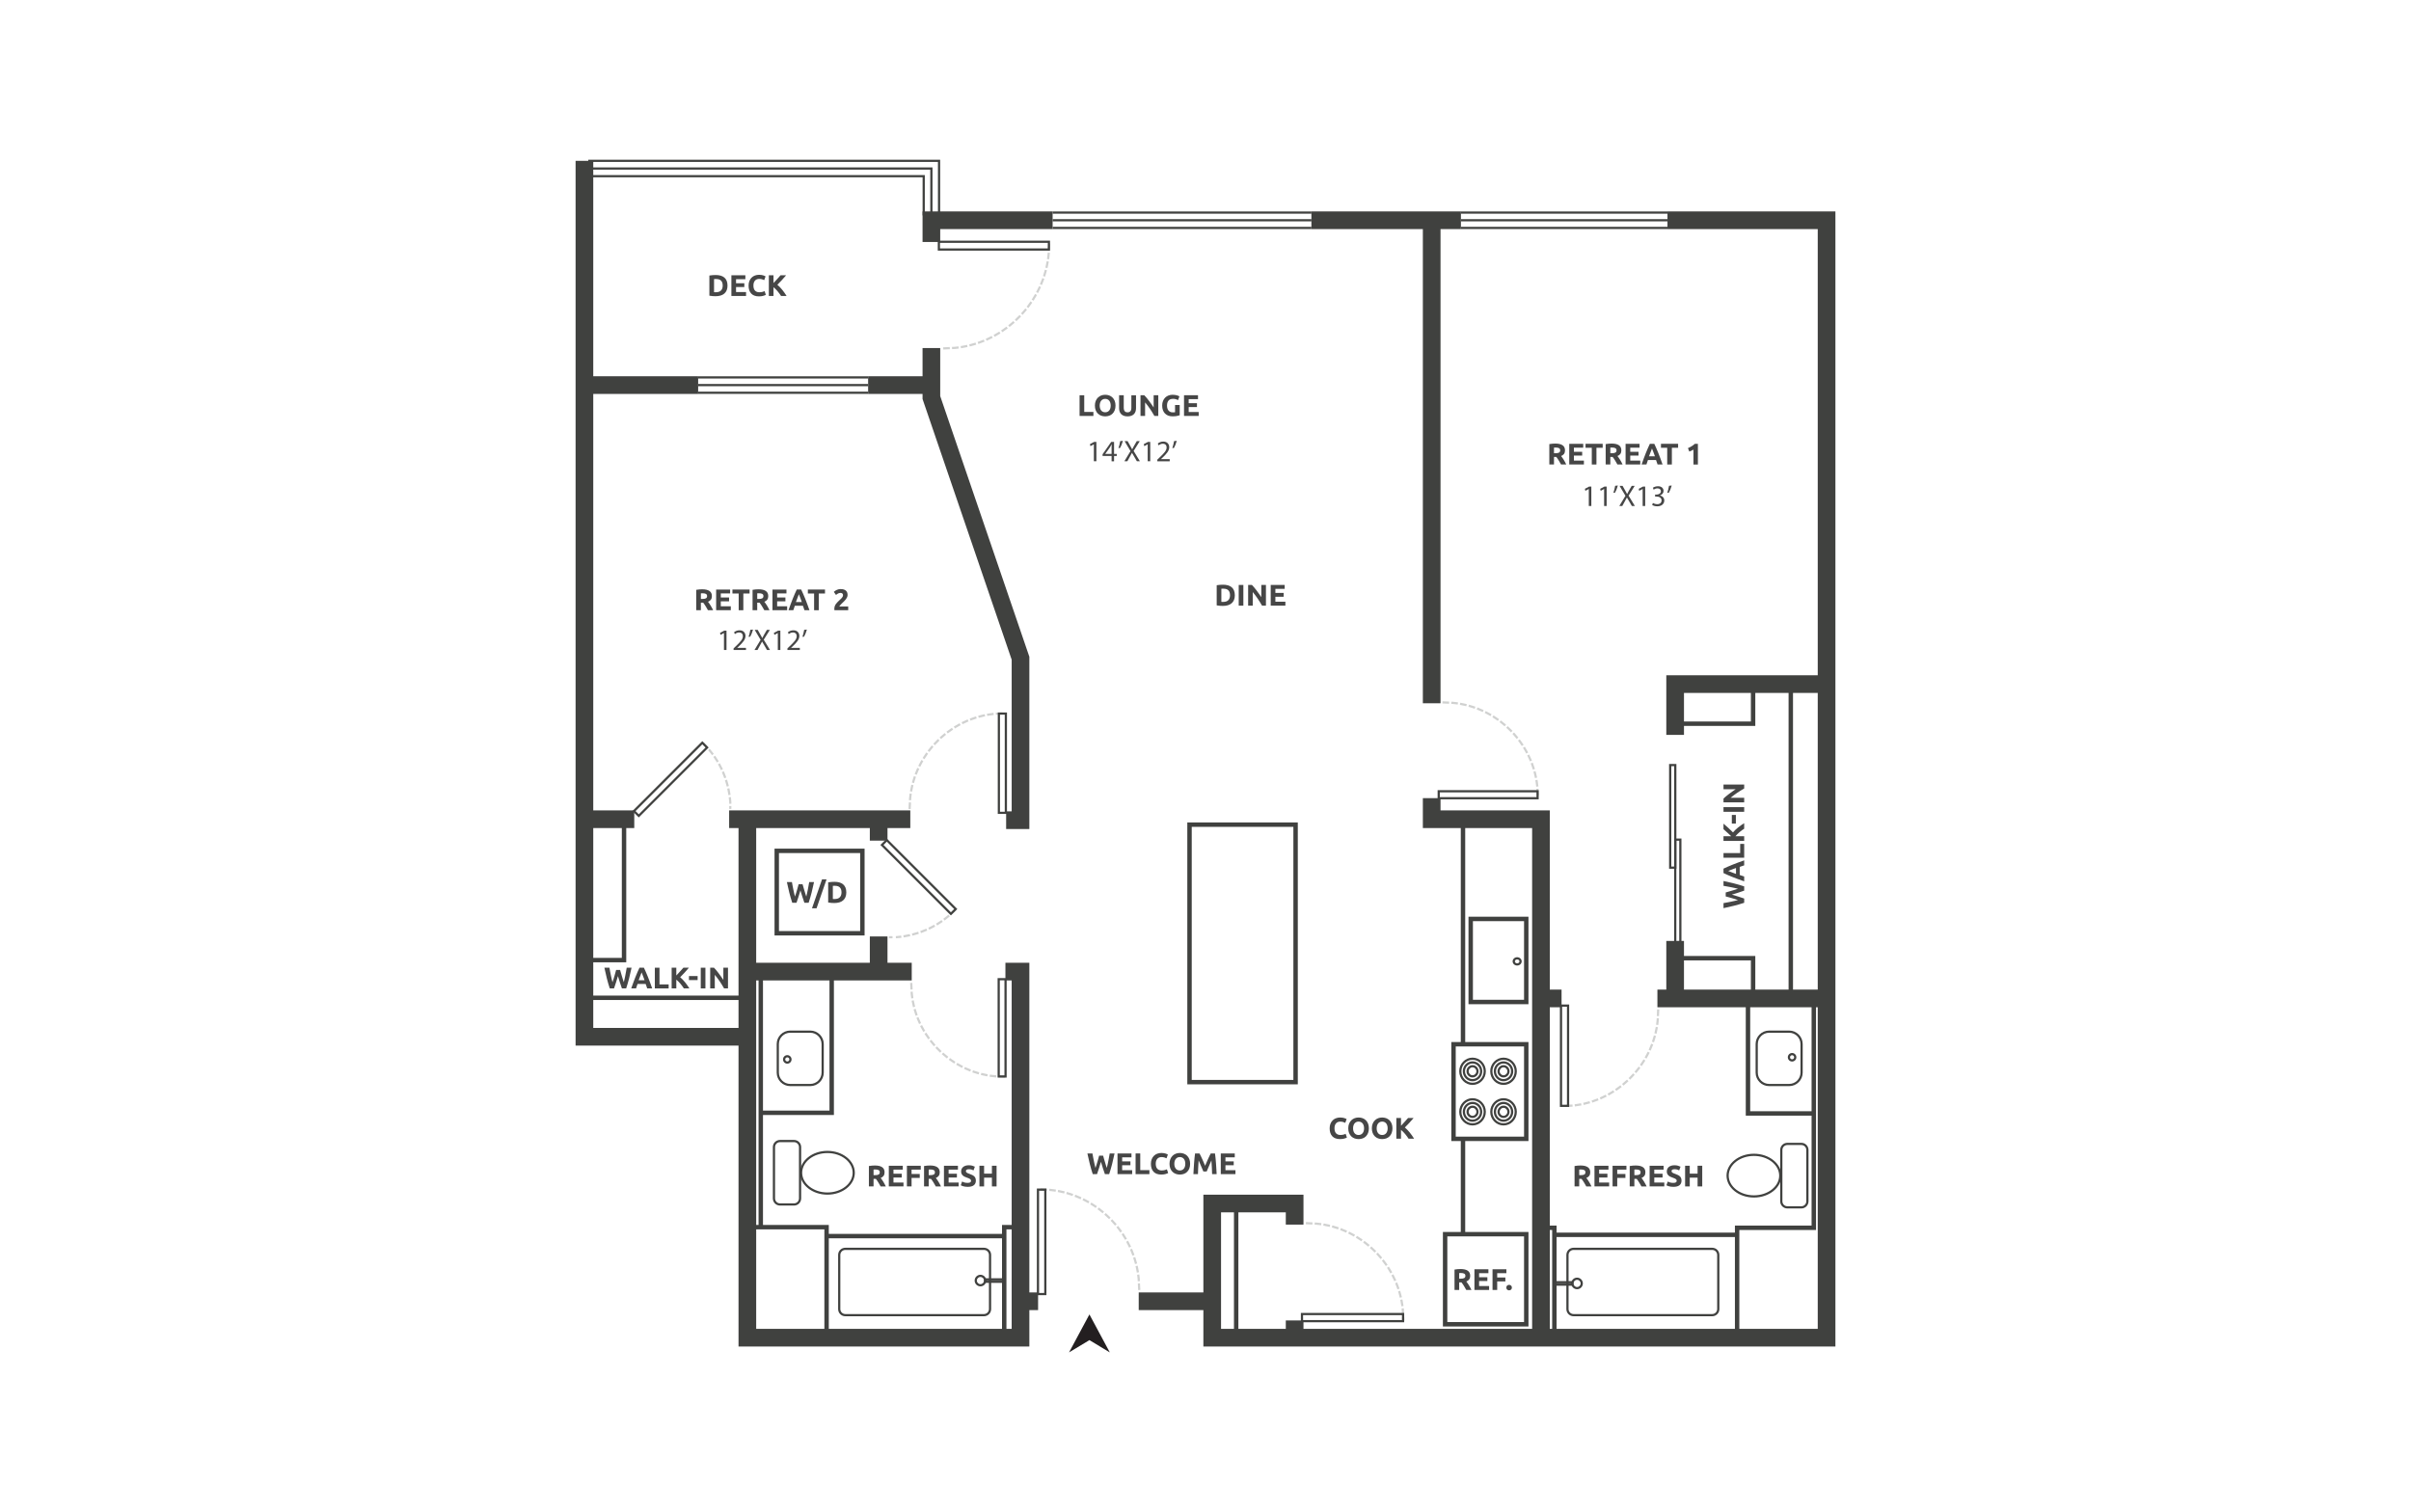 <?xml version="1.0" encoding="UTF-8"?><svg id="Layer_1" xmlns="http://www.w3.org/2000/svg" viewBox="0 0 998 626"><defs><style>.cls-1{fill:#d0d1d0;}.cls-2{fill:#231f20;}.cls-3{fill:#464646;}.cls-4{fill:#fff;}.cls-5{fill:#40413f;}</style></defs><rect class="cls-4" x="-15" y="-13" width="1028" height="652"/><path class="cls-5" d="M726.02,495.761c-6.26,0-11.352-4.067-11.352-9.069s5.092-9.067,11.352-9.067,11.358,4.067,11.358,9.067-5.096,9.069-11.358,9.069ZM726.02,478.539c-5.755,0-10.438,3.657-10.438,8.153s4.684,8.155,10.438,8.155c5.758,0,10.444-3.659,10.444-8.155s-4.685-8.153-10.444-8.153Z"/><path class="cls-5" d="M745.651,500.283h-5.805c-1.632,0-2.959-1.327-2.959-2.959v-21.261c0-1.632,1.327-2.959,2.959-2.959h5.805c1.632,0,2.959,1.327,2.959,2.959v21.261c0,1.632-1.327,2.959-2.959,2.959ZM739.846,474.02c-1.127,0-2.045.918-2.045,2.045v21.261c0,1.127.918,2.045,2.045,2.045h5.805c1.127,0,2.045-.918,2.045-2.045v-21.261c0-1.127-.918-2.045-2.045-2.045h-5.805Z"/><path class="cls-5" d="M342.5,494.573c-6.264,0-11.36-4.067-11.36-9.067s5.096-9.069,11.36-9.069c6.26,0,11.352,4.067,11.352,9.069s-5.092,9.067-11.352,9.067ZM342.5,477.352c-5.76,0-10.445,3.659-10.445,8.155s4.685,8.153,10.445,8.153c5.755,0,10.438-3.657,10.438-8.153s-4.684-8.155-10.438-8.155Z"/><path class="cls-5" d="M328.675,499.092h-5.805c-1.632,0-2.959-1.327-2.959-2.957v-21.261c0-1.632,1.327-2.959,2.959-2.959h5.805c1.63,0,2.957,1.327,2.957,2.959v21.261c0,1.63-1.327,2.957-2.957,2.957ZM322.87,472.831c-1.127,0-2.045.918-2.045,2.045v21.261c0,1.127.918,2.043,2.045,2.043h5.805c1.127,0,2.043-.916,2.043-2.043v-21.261c0-1.127-.916-2.045-2.043-2.045h-5.805Z"/><path class="cls-5" d="M740.61,449.638h-8.313c-3.082,0-5.591-2.509-5.591-5.591v-11.824c0-3.082,2.509-5.591,5.591-5.591h8.313c3.084,0,5.592,2.509,5.592,5.591v11.824c0,3.082-2.509,5.591-5.592,5.591ZM732.297,427.547c-2.578,0-4.676,2.098-4.676,4.676v11.824c0,2.578,2.098,4.676,4.676,4.676h8.313c2.58,0,4.678-2.098,4.678-4.676v-11.824c0-2.578-2.098-4.676-4.678-4.676h-8.313Z"/><path class="cls-5" d="M741.808,439.459c-.973,0-1.766-.793-1.766-1.766s.793-1.766,1.766-1.766c.977,0,1.771.793,1.771,1.766s-.795,1.766-1.771,1.766ZM741.808,436.841c-.47,0-.852.382-.852.852,0,.477.375.852.852.852.473,0,.857-.382.857-.852s-.384-.852-.857-.852Z"/><path class="cls-5" d="M335.401,449.638h-8.313c-3.082,0-5.591-2.509-5.591-5.591v-11.824c0-3.084,2.509-5.592,5.591-5.592h8.313c3.082,0,5.591,2.509,5.591,5.592v11.824c0,3.082-2.509,5.591-5.591,5.591ZM327.087,427.546c-2.578,0-4.676,2.098-4.676,4.678v11.824c0,2.578,2.098,4.676,4.676,4.676h8.313c2.578,0,4.676-2.098,4.676-4.676v-11.824c0-2.58-2.098-4.678-4.676-4.678h-8.313Z"/><path class="cls-5" d="M325.889,440.344c-.977,0-1.771-.793-1.771-1.768,0-.973.795-1.766,1.771-1.766.975,0,1.768.793,1.768,1.766,0,.975-.793,1.768-1.768,1.768ZM325.889,437.725c-.473,0-.857.382-.857.852,0,.471.384.854.857.854.471,0,.854-.382.854-.854,0-.477-.375-.852-.854-.852Z"/><path class="cls-5" d="M708.754,544.908h-57.423c-1.632,0-2.959-1.327-2.959-2.959v-22.443c0-1.632,1.327-2.959,2.959-2.959h57.423c1.632,0,2.959,1.327,2.959,2.959v22.443c0,1.632-1.327,2.959-2.959,2.959ZM651.331,517.462c-1.127,0-2.045.918-2.045,2.045v22.443c0,1.127.918,2.045,2.045,2.045h57.423c1.127,0,2.045-.918,2.045-2.045v-22.443c0-1.127-.918-2.045-2.045-2.045h-57.423Z"/><path class="cls-5" d="M651.32,532.275h-8.46v-1.905h8.46v1.905ZM643.774,531.361h6.631v-.077h-6.631v.077Z"/><path class="cls-5" d="M652.802,533.721c-1.323,0-2.4-1.077-2.4-2.4s1.077-2.4,2.4-2.4,2.4,1.077,2.4,2.4-1.077,2.4-2.4,2.4ZM652.802,529.836c-.82,0-1.486.666-1.486,1.486s.666,1.486,1.486,1.486,1.486-.666,1.486-1.486-.666-1.486-1.486-1.486Z"/><path class="cls-5" d="M407.312,544.908h-57.423c-1.632,0-2.959-1.327-2.959-2.959v-22.443c0-1.632,1.327-2.959,2.959-2.959h57.423c1.632,0,2.959,1.327,2.959,2.959v22.443c0,1.632-1.327,2.959-2.959,2.959ZM349.889,517.462c-1.127,0-2.045.918-2.045,2.045v22.443c0,1.127.918,2.045,2.045,2.045h57.423c1.127,0,2.045-.918,2.045-2.045v-22.443c0-1.127-.918-2.045-2.045-2.045h-57.423Z"/><path class="cls-5" d="M415.783,531.086h-8.462v-1.903h8.462v1.903ZM408.235,530.172h6.633v-.075h-6.633v.075Z"/><path class="cls-5" d="M405.841,532.534c-1.323,0-2.4-1.077-2.4-2.4s1.077-2.4,2.4-2.4,2.4,1.077,2.4,2.4-1.077,2.4-2.4,2.4ZM405.841,528.649c-.82,0-1.486.666-1.486,1.486s.666,1.486,1.486,1.486,1.486-.666,1.486-1.486-.666-1.486-1.486-1.486Z"/><path class="cls-1" d="M390.447,144.705l-.045-.912,2.739-.132.045.912-2.739.132ZM394.099,144.53l-.043-.914,1.098-.052c.371-.034.761-.075,1.15-.118l.454-.052.104.907-.454.052c-.396.046-.793.087-1.191.123l-1.118.054ZM397.786,144.168l-.148-.902.45-.075c.598-.098,1.191-.209,1.784-.334l.446-.093.188.895-.448.095c-.604.125-1.211.239-1.819.341l-.452.073ZM401.418,143.446l-.225-.886.443-.113c.586-.15,1.166-.312,1.743-.487l.438-.132.264.875-.438.132c-.587.179-1.182.345-1.782.498l-.443.113ZM404.973,142.409l-.305-.862.432-.152c.57-.202,1.136-.416,1.694-.641l.423-.17.341.848-.425.171c-.57.229-1.146.446-1.73.652l-.43.154ZM408.419,141.068l-.379-.832.416-.189c.55-.25,1.093-.509,1.632-.782l.407-.207.414.814-.407.207c-.55.28-1.107.546-1.668.8l-.416.189ZM411.738,139.434l-.446-.796.398-.223c.527-.296,1.048-.602,1.562-.918l.389-.239.478.778-.389.239c-.525.323-1.057.636-1.595.936l-.398.223ZM414.902,137.531l-.511-.757.379-.255c.5-.338.993-.686,1.478-1.043l.37-.271.541.737-.368.27c-.496.364-1.0.72-1.511,1.064l-.379.255ZM417.9,135.372l-.573-.712.357-.286c.47-.379.934-.766,1.389-1.162l.345-.3.6.689-.345.3c-.466.404-.937.798-1.418,1.184l-.355.287ZM420.707,132.971l-.628-.664.332-.314c.438-.414.868-.839,1.286-1.271l.318-.329.657.636-.318.329c-.428.443-.866.875-1.314,1.3l-.332.314ZM423.307,130.346l-.68-.609.303-.341c.402-.448.793-.905,1.177-1.373l.291-.352.705.58-.289.353c-.391.475-.793.943-1.202,1.402l-.305.339ZM425.682,127.519l-.73-.552.277-.366c.364-.48.716-.968,1.059-1.462l.261-.377.752.52-.259.375c-.35.509-.712,1.007-1.084,1.498l-.275.364ZM427.815,124.504l-.773-.487.245-.388c.321-.509.632-1.025.934-1.55l.229-.396.793.457-.229.396c-.309.536-.627,1.062-.955,1.582l-.243.386ZM429.688,121.323l-.811-.421.211-.405c.277-.534.545-1.075.8-1.621l.195-.414.827.388-.193.412c-.263.561-.534,1.112-.818,1.657l-.211.405ZM431.288,117.999l-.845-.352.177-.423c.23-.553.45-1.114.659-1.68l.157-.43.859.316-.159.428c-.212.58-.436,1.152-.673,1.72l-.175.421ZM432.595,114.549l-.871-.279.139-.436c.182-.571.352-1.148.509-1.73l.12-.441.882.239-.12.441c-.161.593-.334,1.184-.52,1.77l-.139.436ZM433.595,110.999l-.891-.202.1-.445c.132-.587.252-1.179.359-1.775l.082-.45.9.164-.082.45c-.111.607-.23,1.212-.366,1.81l-.102.446ZM434.286,107.368l-.905-.12.059-.454c.077-.571.139-1.146.191-1.727l.039-.446.898-.009-.021.448c-.057.68-.123,1.27-.2,1.855l-.061.452ZM434.61,103.689l-.912-.045.132-2.739.912.045-.132,2.739Z"/><path class="cls-5" d="M434.643,103.754h-46.464v-4.123h46.464v4.123ZM389.094,102.84h44.635v-2.294h-44.635v2.294Z"/><path class="cls-1" d="M416.022,446.215l-2.716-.129.043-.914,2.716.129-.043.914ZM412.395,446.04l-.62-.027c-.582-.05-1.143-.114-1.698-.189l-.452-.062.123-.905.454.061c.541.075,1.084.136,1.632.184l.6.025-.039.914ZM408.701,445.612l-.448-.084c-.607-.114-1.209-.243-1.807-.386l-.445-.107.214-.889.445.107c.58.139,1.168.264,1.761.375l.45.086-.17.898ZM405.101,444.796l-.439-.129c-.593-.173-1.18-.362-1.761-.562l-.432-.15.3-.864.432.15c.566.196,1.139.379,1.718.548l.439.129-.257.878ZM401.596,443.628l-.425-.171c-.573-.23-1.137-.475-1.696-.73l-.416-.191.382-.832.416.191c.545.252,1.098.489,1.657.716l.423.17-.341.848ZM398.224,442.121l-.407-.211c-.546-.284-1.087-.582-1.619-.891l-.396-.229.459-.791.395.23c.521.302,1.048.593,1.584.87l.405.209-.42.812ZM395.002,440.305l-.384-.248c-.52-.336-1.028-.684-1.528-1.043l-.371-.266.532-.743.371.266c.489.352.987.689,1.493,1.018l.384.248-.496.768ZM391.972,438.186l-.359-.282c-.486-.38-.961-.775-1.427-1.18l-.345-.3.6-.689.345.3c.455.395.92.778,1.391,1.152l.359.282-.564.718ZM389.149,435.795l-.33-.316c-.446-.427-.882-.861-1.309-1.307l-.316-.33.661-.632.316.33c.416.436.845.862,1.28,1.278l.33.316-.632.661ZM386.567,433.152l-.302-.343c-.405-.466-.8-.941-1.184-1.425l-.284-.359.718-.568.284.359c.373.473.757.937,1.155,1.389l.3.345-.687.602ZM384.234,430.276l-.266-.371c-.359-.5-.707-1.009-1.044-1.525l-.248-.384.766-.498.25.382c.327.505.668,1.004,1.02,1.493l.266.371-.743.532ZM382.186,427.197l-.23-.395c-.311-.534-.609-1.073-.895-1.621l-.211-.405.811-.421.211.405c.279.534.57,1.062.873,1.582l.23.395-.789.461ZM380.436,423.935l-.191-.414c-.259-.559-.505-1.127-.736-1.7l-.171-.425.848-.341.17.423c.227.559.466,1.112.718,1.657l.193.416-.83.384ZM379.006,420.519l-.152-.43c-.204-.586-.391-1.173-.566-1.766l-.129-.439.878-.257.129.439c.168.579.352,1.152.552,1.72l.15.432-.862.302ZM377.92,416.979l-.107-.445c-.145-.6-.275-1.205-.389-1.814l-.084-.45.9-.168.084.45c.111.595.237,1.182.379,1.768l.107.445-.889.214ZM377.19,413.345l-.062-.454c-.077-.562-.141-1.127-.191-1.694l-.03-.62.912-.045.03.6c.048.536.109,1.086.186,1.634l.062.454-.907.125ZM376.863,409.663l-.132-2.739.912-.045.132,2.739-.912.045Z"/><path class="cls-5" d="M416.69,446.103h-3.75v-41.185h3.75v41.185ZM413.854,445.188h1.921v-39.357h-1.921v39.357Z"/><path class="cls-1" d="M471.119,534.073l-.132-2.739.912-.045.132,2.739-.912.045ZM470.94,530.42l-.041-.88c-.039-.443-.087-.903-.146-1.361l-.057-.454.907-.114.057.454c.059.468.111.939.152,1.414l.043.898-.914.043ZM470.563,526.843l-.079-.45c-.105-.596-.221-1.189-.352-1.775l-.1-.446.893-.2.1.446c.134.6.252,1.207.359,1.818l.079.45-.9.157ZM469.817,523.299l-.12-.441c-.159-.582-.33-1.162-.514-1.736l-.139-.436.871-.279.139.436c.188.587.362,1.179.525,1.775l.12.441-.882.239ZM468.751,519.846l-.161-.428c-.211-.566-.436-1.127-.671-1.682l-.177-.421.841-.355.179.42c.239.57.468,1.141.686,1.718l.161.428-.857.321ZM467.373,516.502l-.198-.412c-.261-.545-.534-1.082-.82-1.612l-.216-.404.807-.432.216.404c.289.541.57,1.093.837,1.648l.198.412-.825.396ZM465.7,513.295l-.234-.393c-.309-.52-.628-1.032-.959-1.536l-.25-.382.764-.5.25.382c.338.514.664,1.037.98,1.568l.234.393-.786.468ZM463.75,510.25l-.268-.37c-.352-.489-.716-.971-1.089-1.446l-.284-.359.72-.566.282.361c.38.482.752.975,1.114,1.475l.266.371-.741.534ZM461.541,507.386l-.3-.346c-.393-.455-.798-.903-1.211-1.341l-.314-.334.666-.627.312.332c.423.448.836.907,1.239,1.373l.298.345-.691.598ZM459.091,504.724l-.329-.32c-.43-.42-.871-.832-1.321-1.232l-.339-.305.609-.68.341.303c.457.411.909.83,1.35,1.261l.327.318-.637.655ZM456.42,502.285l-.353-.289c-.466-.382-.943-.752-1.425-1.114l-.364-.275.548-.73.366.273c.493.37.977.75,1.453,1.139l.353.289-.579.707ZM453.551,500.091l-.379-.257c-.498-.339-1.004-.668-1.516-.986l-.389-.241.482-.778.389.241c.523.325,1.039.661,1.548,1.007l.379.257-.514.757ZM450.501,498.153l-.4-.223c-.525-.293-1.055-.575-1.596-.846l-.409-.205.411-.818.409.205c.552.279,1.096.568,1.632.868l.398.221-.445.798ZM447.291,496.495l-.416-.186c-.55-.246-1.103-.478-1.666-.7l-.425-.166.334-.852.427.168c.573.225,1.141.464,1.702.714l.418.188-.373.834ZM443.948,495.132l-.434-.148c-.568-.195-1.143-.375-1.72-.545l-.439-.129.257-.878.439.129c.591.173,1.177.361,1.759.559l.432.146-.295.866ZM440.498,494.08l-.443-.107c-.582-.141-1.171-.27-1.762-.386l-.448-.086.173-.898.45.087c.605.116,1.205.248,1.802.393l.445.109-.216.887ZM436.963,493.352l-.452-.066c-.595-.086-1.193-.159-1.793-.218l-.455-.046.091-.909.454.045c.614.062,1.227.136,1.835.225l.452.064-.132.905ZM433.376,492.988l-2.741-.129.043-.914,2.741.129-.043.914Z"/><path class="cls-5" d="M433.154,536.182h-3.959v-44.153h3.959v44.153ZM430.11,535.268h2.13v-42.325h-2.13v42.325Z"/><path class="cls-1" d="M376.979,334.954l-.912-.045.132-2.739.912.045-.132,2.739ZM377.154,331.301l-.912-.045.032-.677c.05-.561.111-1.098.18-1.632l.061-.454.905.12-.059.452c-.07.523-.127,1.05-.175,1.577l-.032.659ZM377.561,327.731l-.898-.166.082-.448c.113-.609.239-1.216.38-1.816l.104-.445.891.209-.105.446c-.138.586-.261,1.175-.37,1.77l-.084.45ZM378.345,324.201l-.878-.25.125-.439c.17-.595.353-1.186.553-1.77l.146-.432.866.295-.148.434c-.193.568-.373,1.143-.539,1.723l-.125.439ZM379.468,320.764l-.85-.336.168-.425c.227-.575.468-1.145.721-1.705l.188-.418.834.377-.189.416c-.246.55-.48,1.105-.704,1.666l-.168.425ZM380.914,317.452l-.814-.414.207-.407c.28-.552.573-1.095.878-1.63l.227-.396.793.454-.227.396c-.298.521-.584,1.054-.857,1.591l-.207.407ZM382.666,314.29l-.771-.489.245-.386c.33-.521.671-1.036,1.025-1.541l.263-.375.75.525-.263.375c-.346.495-.68.995-1.004,1.505l-.245.386ZM384.703,311.304l-.725-.557.279-.362c.377-.487.764-.968,1.162-1.437l.295-.35.698.591-.296.348c-.388.459-.768.928-1.134,1.405l-.279.362ZM387.005,308.519l-.671-.621.311-.336c.42-.452.848-.895,1.287-1.327l.325-.321.643.65-.325.321c-.428.425-.85.857-1.259,1.298l-.311.336ZM389.553,305.955l-.612-.682.341-.305c.459-.411.927-.812,1.405-1.204l.353-.289.579.707-.353.289c-.468.384-.925.775-1.373,1.179l-.339.305ZM392.322,303.634l-.546-.732.366-.273c.495-.37.998-.727,1.509-1.071l.38-.254.509.759-.379.255c-.5.334-.989.684-1.473,1.043l-.366.273ZM395.292,301.578l-.477-.78.389-.237c.527-.323,1.061-.632,1.602-.928l.402-.218.438.802-.4.22c-.53.289-1.05.591-1.562.903l-.391.239ZM398.438,299.807l-.404-.821.411-.202c.553-.271,1.112-.527,1.678-.773l.42-.182.364.839-.42.182c-.552.239-1.1.491-1.639.755l-.411.202ZM401.732,298.339l-.323-.855.428-.163c.577-.216,1.157-.418,1.744-.609l.436-.139.28.87-.434.141c-.573.184-1.143.382-1.705.595l-.427.161ZM405.151,297.191l-.237-.884.443-.118c.591-.159,1.189-.305,1.791-.438l.446-.098.196.893-.446.098c-.587.129-1.171.271-1.752.427l-.441.12ZM408.665,296.381l-.152-.902.452-.075c.605-.102,1.214-.189,1.828-.261l.454-.054.107.907-.454.054c-.6.071-1.194.155-1.786.254l-.45.077ZM412.235,295.936l-.045-.912,2.739-.132.045.912-2.739.132Z"/><path class="cls-5" d="M416.822,336.955h-3.807l-.002-42.007h3.809v42.007ZM413.929,336.041h1.978v-40.178h-1.98l.002,40.178Z"/><path class="cls-1" d="M580.448,546.745l-.07-1.432.912-.045.07,1.432-.912.045ZM580.335,544.399l-.161-2.716.911-.086.062.696.1,2.061-.912.045ZM580.066,540.799l-.064-.452c-.087-.598-.188-1.191-.302-1.78l-.087-.448.896-.175.087.448c.118.604.221,1.211.309,1.823l.066.454-.905.13ZM579.419,537.25l-.109-.443c-.143-.586-.3-1.168-.47-1.743l-.129-.438.877-.259.13.439c.173.589.334,1.182.48,1.782l.107.445-.887.216ZM578.443,533.782l-.15-.432c-.198-.57-.409-1.132-.634-1.691l-.17-.423.848-.341.171.425c.229.57.446,1.146.648,1.73l.15.432-.864.3ZM577.134,530.415l-.189-.416c-.248-.546-.512-1.089-.787-1.623l-.209-.405.812-.42.211.407c.282.546.55,1.102.805,1.662l.189.416-.832.379ZM575.527,527.188l-.229-.396c-.302-.523-.612-1.039-.936-1.548l-.245-.386.771-.489.245.386c.33.52.648,1.046.957,1.58l.229.396-.793.457ZM573.624,524.117l-.264-.373c-.348-.493-.705-.98-1.073-1.457l-.279-.362.725-.557.279.362c.375.487.739.982,1.095,1.486l.264.373-.746.528ZM571.445,521.231l-.295-.35c-.388-.461-.786-.912-1.196-1.353l-.311-.336.671-.621.311.336c.418.452.827.914,1.225,1.386l.295.35-.7.589ZM569.026,518.548l-.327-.32c-.43-.425-.868-.839-1.316-1.243l-.339-.307.614-.678.339.307c.455.414.903.836,1.345,1.268l.325.321-.641.652ZM566.369,516.095l-.352-.291c-.466-.384-.939-.757-1.421-1.118l-.364-.275.548-.73.366.273c.493.371.977.752,1.453,1.146l.352.291-.582.704ZM563.503,513.891l-.379-.259c-.496-.341-1.002-.67-1.514-.986l-.389-.241.482-.778.389.241c.523.327,1.039.662,1.55,1.011l.377.257-.516.755ZM560.455,511.952l-.4-.221c-.527-.295-1.061-.577-1.6-.845l-.409-.204.407-.818.409.204c.553.275,1.098.561,1.639.862l.398.223-.445.798ZM557.236,510.304l-.42-.186c-.55-.243-1.107-.475-1.669-.691l-.427-.164.329-.854.427.164c.577.223,1.148.459,1.712.709l.418.184-.37.837ZM553.879,508.958l-.434-.145c-.57-.191-1.146-.368-1.728-.532l-.441-.123.248-.88.439.125c.596.168,1.187.348,1.771.543l.434.145-.289.868ZM550.411,507.938l-.446-.102c-.587-.136-1.179-.257-1.775-.364l-.45-.082.164-.9.45.082c.607.111,1.212.236,1.814.371l.446.102-.204.893ZM546.86,507.252l-.454-.059c-.5-.066-1.004-.12-1.507-.166l-.73-.036.045-.912.748.036c.537.048,1.052.105,1.562.171l.454.059-.118.907ZM543.255,506.949l-2.739-.132.045-.912,2.739.132-.045.912Z"/><path class="cls-5" d="M581.244,547.397h-42.767v-3.862h42.767v3.862ZM539.391,546.483h40.939v-2.034h-40.939v2.034Z"/><path class="cls-1" d="M636.078,329.306l-.132-2.739.912-.045.132,2.739-.912.045ZM635.896,325.683l-.05-.455c-.068-.598-.148-1.194-.245-1.786l-.071-.452.902-.145.073.45c.096.605.18,1.216.248,1.832l.052.454-.909.102ZM635.371,322.114l-.095-.448c-.127-.589-.266-1.173-.418-1.753l-.118-.441.884-.234.116.443c.159.595.302,1.193.428,1.796l.096.446-.895.191ZM634.493,318.618l-.138-.436c-.182-.575-.379-1.143-.586-1.705l-.159-.428.857-.318.159.428c.214.577.414,1.159.6,1.748l.138.436-.871.275ZM633.284,315.222l-.179-.42c-.237-.553-.486-1.102-.748-1.645l-.198-.411.823-.398.2.412c.266.553.521,1.116.762,1.68l.18.421-.841.359ZM631.752,311.954l-.218-.402c-.287-.528-.587-1.052-.898-1.568l-.236-.391.782-.471.236.391c.318.527.625,1.061.92,1.603l.218.402-.803.436ZM629.92,308.84l-.255-.38c-.334-.5-.68-.993-1.039-1.477l-.271-.366.734-.545.273.368c.366.495.72.998,1.064,1.512l.254.379-.759.509ZM627.808,305.91l-.287-.353c-.382-.468-.773-.928-1.173-1.378l-.303-.341.682-.607.303.341c.411.461.809.928,1.198,1.407l.289.355-.709.577ZM625.435,303.189l-.32-.327c-.421-.43-.852-.852-1.294-1.264l-.334-.311.623-.67.336.312c.45.42.891.852,1.323,1.293l.32.327-.653.639ZM622.819,300.691l-.348-.296c-.459-.389-.927-.77-1.403-1.139l-.361-.279.559-.723.362.28c.487.377.966.764,1.436,1.164l.348.296-.593.696ZM619.989,298.447l-.373-.264c-.495-.346-.996-.682-1.503-1.005l-.386-.245.489-.771.386.245c.521.33,1.034.673,1.539,1.03l.375.263-.527.748ZM616.966,296.47l-.398-.227c-.523-.298-1.054-.586-1.591-.861l-.407-.209.418-.814.407.209c.548.282,1.089.577,1.627.88l.396.227-.452.795ZM613.768,294.784l-.418-.186c-.55-.248-1.105-.484-1.666-.707l-.425-.168.336-.85.425.168c.575.227,1.141.47,1.705.721l.416.188-.373.834ZM610.42,293.415l-.432-.148c-.57-.196-1.145-.377-1.725-.545l-.439-.127.254-.878.439.127c.595.171,1.184.359,1.768.559l.432.148-.296.864ZM606.958,292.372l-.445-.107c-.584-.141-1.175-.264-1.768-.373l-.45-.084.166-.898.448.082c.611.113,1.216.239,1.818.384l.445.107-.214.889ZM603.414,291.669l-.454-.061c-.527-.071-1.059-.13-1.591-.179l-.641-.027.039-.914.662.029c.568.05,1.111.113,1.652.184l.454.061-.121.907ZM599.812,291.356l-2.739-.132.045-.912,2.739.132-.045.912Z"/><path class="cls-5" d="M636.923,330.91h-41.844v-3.798h41.844v3.798ZM595.993,329.995h40.016v-1.97h-40.016v1.97Z"/><path class="cls-1" d="M648.211,458.289l-.043-.914,2.741-.129.043.914-2.741.129ZM651.9,458.052l-.12-.905.452-.061c.598-.079,1.193-.173,1.784-.28l.45-.082.164.9-.45.082c-.605.111-1.214.205-1.827.287l-.454.059ZM655.541,457.434l-.205-.891.445-.102c.586-.136,1.168-.286,1.744-.45l.439-.125.25.878-.439.125c-.591.168-1.187.321-1.787.461l-.446.104ZM659.107,456.47l-.291-.866.432-.146c.571-.191,1.137-.396,1.696-.614l.425-.168.334.852-.427.166c-.573.225-1.15.434-1.736.632l-.434.145ZM662.564,455.17l-.371-.836.418-.186c.55-.245,1.095-.502,1.63-.773l.409-.205.411.818-.409.205c-.55.275-1.105.539-1.669.791l-.418.186ZM665.881,453.548l-.446-.796.398-.223c.525-.295,1.044-.602,1.553-.921l.388-.243.486.775-.388.243c-.523.327-1.054.641-1.593.943l-.398.223ZM669.043,451.629l-.521-.75.375-.261c.496-.345.984-.698,1.464-1.062l.366-.277.552.73-.364.275c-.491.371-.989.732-1.496,1.084l-.375.261ZM672.007,449.427l-.586-.704.352-.293c.464-.386.918-.782,1.362-1.187l.339-.309.616.677-.338.307c-.455.416-.92.82-1.395,1.216l-.352.293ZM674.766,446.965l-.645-.648.323-.321c.427-.427.845-.862,1.25-1.307l.307-.338.677.616-.309.339c-.416.455-.841.902-1.278,1.336l-.325.323ZM677.294,444.267l-.704-.586.293-.352c.386-.463.762-.934,1.127-1.414l.277-.364.729.553-.277.364c-.375.491-.759.973-1.152,1.446l-.293.352ZM679.564,441.348l-.752-.52.259-.375c.343-.496.675-1.0.995-1.512l.241-.388.777.484-.243.389c-.327.523-.666,1.037-1.016,1.544l-.261.377ZM681.562,438.234l-.798-.445.221-.4c.296-.528.58-1.061.852-1.598l.207-.409.816.412-.205.407c-.279.552-.57,1.095-.87,1.634l-.223.398ZM683.262,434.948l-.836-.371.186-.418c.245-.55.478-1.107.696-1.669l.166-.425.852.33-.164.427c-.225.577-.463,1.145-.714,1.709l-.186.418ZM684.649,431.513l-.866-.291.145-.434c.193-.571.371-1.146.537-1.727l.125-.439.878.25-.125.439c-.17.595-.352,1.184-.548,1.77l-.146.432ZM685.702,427.967l-.891-.209.105-.445c.138-.587.259-1.179.366-1.773l.082-.45.9.164-.082.45c-.111.609-.236,1.214-.377,1.816l-.104.446ZM686.41,424.328l-.905-.12.059-.452c.068-.511.123-1.023.17-1.539l.034-.698.912.045-.034.716c-.048.546-.107,1.073-.175,1.595l-.061.454ZM686.722,420.65l-.914-.043.129-2.741.914.043-.129,2.741Z"/><path class="cls-5" d="M649.536,458.26h-3.837v-42.417h3.837v42.417ZM646.613,457.346h2.009v-40.589h-2.009v40.589Z"/><path class="cls-3" d="M362.177,482.499c1.286,0,2.269.229,2.953.686s1.027,1.168,1.027,2.132c0,.602-.138,1.089-.414,1.464s-.673.67-1.193.884c.173.214.353.459.545.736.189.277.377.564.562.864.184.302.364.614.537.941.173.325.334.645.482.957h-2.155c-.159-.28-.318-.564-.478-.854-.161-.287-.327-.568-.496-.839-.17-.273-.338-.53-.502-.773-.166-.243-.332-.464-.496-.661h-.952v3.127h-1.928v-8.442c.42-.082.854-.139,1.304-.173.45-.032.852-.048,1.205-.048ZM362.288,484.142c-.139,0-.266.005-.377.013-.111.009-.216.016-.314.025v2.323h.543c.725,0,1.244-.089,1.557-.271.314-.18.47-.489.47-.927,0-.42-.157-.72-.475-.896s-.786-.266-1.403-.266Z"/><path class="cls-3" d="M367.912,491.163v-8.565h5.783v1.619h-3.855v1.68h3.423v1.582h-3.423v2.064h4.141v1.619h-6.069Z"/><path class="cls-3" d="M375.402,491.163v-8.565h5.735v1.619h-3.807v1.791h3.385v1.619h-3.385v3.535h-1.928Z"/><path class="cls-3" d="M385.005,482.499c1.286,0,2.269.229,2.953.686s1.027,1.168,1.027,2.132c0,.602-.138,1.089-.414,1.464s-.673.67-1.193.884c.173.214.353.459.545.736.189.277.377.564.562.864.184.302.364.614.537.941.173.325.334.645.482.957h-2.155c-.159-.28-.318-.564-.478-.854-.161-.287-.327-.568-.496-.839-.17-.273-.338-.53-.502-.773-.166-.243-.332-.464-.496-.661h-.952v3.127h-1.928v-8.442c.42-.082.854-.139,1.304-.173.45-.032.852-.048,1.205-.048ZM385.116,484.142c-.139,0-.266.005-.377.013-.111.009-.216.016-.314.025v2.323h.543c.725,0,1.244-.089,1.557-.271.314-.18.47-.489.47-.927,0-.42-.157-.72-.475-.896s-.786-.266-1.403-.266Z"/><path class="cls-3" d="M390.74,491.163v-8.565h5.783v1.619h-3.855v1.68h3.423v1.582h-3.423v2.064h4.141v1.619h-6.069Z"/><path class="cls-3" d="M400.566,489.692c.271,0,.496-.021.673-.068.179-.045.32-.107.427-.186.107-.077.182-.17.223-.277s.061-.227.061-.359c0-.28-.13-.512-.395-.698s-.718-.386-1.361-.6c-.28-.098-.559-.212-.839-.339-.28-.129-.532-.289-.755-.482-.221-.195-.404-.428-.543-.705-.141-.275-.211-.612-.211-1.007,0-.396.075-.752.223-1.069.148-.316.359-.587.63-.809.271-.223.602-.395.989-.512.386-.12.823-.18,1.309-.18.577,0,1.077.062,1.496.186s.766.259,1.037.407l-.555,1.521c-.239-.123-.505-.232-.798-.329-.291-.095-.645-.141-1.055-.141-.463,0-.795.064-.996.191-.202.129-.302.323-.302.587,0,.157.037.287.111.395.075.107.179.205.316.291.136.087.291.164.47.236.177.07.371.141.586.216.446.164.832.327,1.162.487s.604.348.821.562c.22.214.382.466.489.753.107.289.161.639.161,1.052,0,.798-.28,1.419-.841,1.861s-1.405.661-2.534.661c-.379,0-.721-.023-1.025-.068-.305-.046-.575-.102-.811-.168-.234-.064-.438-.136-.605-.209-.17-.075-.311-.145-.427-.211l.545-1.532c.255.139.57.266.945.377s.836.166,1.378.166Z"/><path class="cls-3" d="M410.59,482.598h1.928v8.565h-1.928v-3.634h-3.237v3.634h-1.928v-8.565h1.928v3.275h3.237v-3.275Z"/><path class="cls-3" d="M654.277,482.499c1.286,0,2.269.229,2.953.686s1.027,1.168,1.027,2.132c0,.602-.138,1.089-.414,1.464s-.673.67-1.193.884c.173.214.353.459.545.736.189.277.377.564.562.864.184.302.364.614.537.941.173.325.334.645.482.957h-2.155c-.159-.28-.318-.564-.478-.854-.161-.287-.327-.568-.496-.839-.17-.273-.338-.53-.502-.773-.166-.243-.332-.464-.496-.661h-.952v3.127h-1.928v-8.442c.42-.082.854-.139,1.304-.173.45-.032.852-.048,1.205-.048ZM654.388,484.142c-.139,0-.266.005-.377.013-.111.009-.216.016-.314.025v2.323h.543c.725,0,1.244-.089,1.557-.271.314-.18.47-.489.47-.927,0-.42-.157-.72-.475-.896s-.786-.266-1.403-.266Z"/><path class="cls-3" d="M660.012,491.163v-8.565h5.783v1.619h-3.855v1.68h3.423v1.582h-3.423v2.064h4.141v1.619h-6.069Z"/><path class="cls-3" d="M667.502,491.163v-8.565h5.735v1.619h-3.807v1.791h3.385v1.619h-3.385v3.535h-1.928Z"/><path class="cls-3" d="M677.105,482.499c1.286,0,2.269.229,2.953.686s1.027,1.168,1.027,2.132c0,.602-.138,1.089-.414,1.464s-.673.67-1.193.884c.173.214.353.459.545.736.189.277.377.564.562.864.184.302.364.614.537.941.173.325.334.645.482.957h-2.155c-.159-.28-.318-.564-.478-.854-.161-.287-.327-.568-.496-.839-.17-.273-.338-.53-.502-.773-.166-.243-.332-.464-.496-.661h-.952v3.127h-1.928v-8.442c.42-.082.854-.139,1.304-.173.45-.032.852-.048,1.205-.048ZM677.216,484.142c-.139,0-.266.005-.377.013-.111.009-.216.016-.314.025v2.323h.543c.725,0,1.244-.089,1.557-.271.314-.18.47-.489.47-.927,0-.42-.157-.72-.475-.896s-.786-.266-1.403-.266Z"/><path class="cls-3" d="M682.84,491.163v-8.565h5.783v1.619h-3.855v1.68h3.423v1.582h-3.423v2.064h4.141v1.619h-6.069Z"/><path class="cls-3" d="M692.666,489.692c.271,0,.496-.021.673-.068.179-.045.32-.107.427-.186.107-.077.182-.17.223-.277s.061-.227.061-.359c0-.28-.13-.512-.395-.698s-.718-.386-1.361-.6c-.28-.098-.559-.212-.839-.339-.28-.129-.532-.289-.755-.482-.221-.195-.404-.428-.543-.705-.141-.275-.211-.612-.211-1.007,0-.396.075-.752.223-1.069.148-.316.359-.587.63-.809.271-.223.602-.395.989-.512.386-.12.823-.18,1.309-.18.577,0,1.077.062,1.496.186s.766.259,1.037.407l-.555,1.521c-.239-.123-.505-.232-.798-.329-.291-.095-.645-.141-1.055-.141-.463,0-.795.064-.996.191-.202.129-.302.323-.302.587,0,.157.037.287.111.395.075.107.179.205.316.291.136.087.291.164.47.236.177.07.371.141.586.216.446.164.832.327,1.162.487s.604.348.821.562c.22.214.382.466.489.753.107.289.161.639.161,1.052,0,.798-.28,1.419-.841,1.861s-1.405.661-2.534.661c-.379,0-.721-.023-1.025-.068-.305-.046-.575-.102-.811-.168-.234-.064-.438-.136-.605-.209-.17-.075-.311-.145-.427-.211l.545-1.532c.255.139.57.266.945.377s.836.166,1.378.166Z"/><path class="cls-3" d="M702.69,482.598h1.928v8.565h-1.928v-3.634h-3.237v3.634h-1.928v-8.565h1.928v3.275h3.237v-3.275Z"/><path class="cls-3" d="M714.332,369.463c.338-.1.72-.209,1.143-.329.425-.118.864-.246,1.318-.382s.905-.273,1.359-.412c.454-.141.873-.277,1.261-.407-.42-.109-.877-.218-1.371-.33-.495-.111-1.005-.216-1.534-.316-.527-.1-1.052-.196-1.575-.291-.523-.096-1.028-.186-1.514-.268v-2.003c1.434.291,2.887.625,4.362,1.002,1.477.377,2.877.786,4.203,1.225v1.762c-.791.289-1.621.568-2.491.839s-1.741.539-2.614.802c.873.264,1.744.528,2.614.793s1.7.541,2.491.829v1.762c-1.327.439-2.727.846-4.203,1.223-1.475.377-2.928.709-4.362 1v-2.089c.486-.084.991-.175,1.514-.273.523-.1,1.048-.204,1.575-.311.528-.109,1.039-.218,1.534-.33.495-.111.952-.225,1.371-.341-.404-.148-.832-.293-1.286-.434-.452-.139-.905-.277-1.359-.407-.454-.132-.891-.255-1.311-.366s-.795-.212-1.125-.303v-1.643Z"/><path class="cls-3" d="M721.983,358.25c-.298.095-.604.198-.918.307-.312.111-.625.22-.936.329v3.344c.312.109.625.218.939.325.314.109.62.211.914.303v2.003c-.923-.323-1.775-.628-2.559-.918-.782-.289-1.52-.571-2.212-.85-.693-.277-1.35-.548-1.971-.818-.621-.268-1.23-.548-1.823-.837v-1.827c.593-.282,1.202-.559,1.823-.832s1.278-.548,1.971-.827c.693-.277,1.43-.561,2.212-.85.784-.289,1.636-.596,2.559-.92v2.066ZM715.359,360.566c.123.043.293.107.507.189s.463.177.743.284c.28.105.589.223.927.353.338.132.691.264,1.061.4v-2.45c-.371.13-.725.257-1.064.38-.338.123-.648.239-.928.35s-.528.207-.743.291c-.212.084-.38.152-.502.202Z"/><path class="cls-3" d="M720.326,349.362h1.657v5.723h-8.565v-1.928h6.908v-3.794Z"/><path class="cls-3" d="M721.983,343.076c-.279.175-.58.379-.903.614s-.65.489-.979.761c-.329.273-.645.557-.946.855-.302.296-.568.595-.8.891h3.628v1.928h-8.565v-1.928h3.219c-.521-.495-1.066-.998-1.634-1.511-.57-.511-1.096-.984-1.586-1.416v-2.289c.695.584,1.362,1.169,2.002,1.759.641.591,1.286,1.211,1.935,1.862.571-.684,1.248-1.346,2.034-1.982.784-.637,1.65-1.248,2.594-1.837v2.293Z"/><path class="cls-3" d="M716.866,340.957v-3.585h1.669v3.585h-1.669Z"/><path class="cls-3" d="M713.418,336.074v-1.928h8.565v1.928h-8.565Z"/><path class="cls-3" d="M721.983,326.421c-.98.553-1.948,1.15-2.905,1.793-.955.643-1.857,1.327-2.707,2.052h5.612v1.903h-8.565v-1.569c.271-.271.605-.573,1.002-.902.395-.33.818-.666,1.266-1.007.45-.343.914-.682,1.396-1.02.482-.339.946-.655,1.391-.952h-5.055v-1.916h8.565v1.618Z"/><path class="cls-3" d="M256.681,401.535c.1.338.209.72.329,1.143.118.425.246.864.382,1.318s.273.905.412,1.359c.141.454.277.873.407,1.261.109-.42.218-.877.33-1.371.111-.495.216-1.005.316-1.534.1-.527.196-1.052.291-1.575.096-.523.186-1.028.268-1.514h2.003c-.291,1.434-.625,2.887-1.002,4.362-.377,1.477-.786,2.877-1.225,4.203h-1.762c-.289-.791-.568-1.621-.839-2.491s-.539-1.741-.802-2.614c-.264.873-.528,1.744-.793,2.614s-.541,1.7-.829,2.491h-1.762c-.439-1.327-.846-2.727-1.223-4.203-.377-1.475-.709-2.928-1-4.362h2.089c.084.486.175.991.273,1.514.1.523.204,1.048.311,1.575.109.528.218,1.039.33,1.534.111.495.225.952.341,1.371.148-.404.293-.832.434-1.286.139-.452.277-.905.407-1.359.132-.454.255-.891.366-1.311s.212-.795.303-1.125h1.643Z"/><path class="cls-3" d="M267.894,409.186c-.095-.298-.198-.604-.307-.918-.111-.312-.22-.625-.329-.936h-3.344c-.109.312-.218.625-.325.939-.109.314-.211.62-.303.914h-2.003c.323-.923.628-1.775.918-2.559.289-.782.571-1.52.85-2.212.277-.693.548-1.35.818-1.971.268-.621.548-1.23.837-1.823h1.827c.282.593.559,1.202.832,1.823s.548,1.278.827,1.971c.277.693.561,1.43.85,2.212.289.784.596,1.636.92,2.559h-2.066ZM265.579,402.562c-.043.123-.107.293-.189.507s-.177.463-.284.743c-.105.28-.223.589-.353.927-.132.338-.264.691-.4,1.061h2.45c-.13-.371-.257-.725-.38-1.064-.123-.338-.239-.648-.35-.928s-.207-.528-.291-.743c-.084-.212-.152-.38-.202-.502Z"/><path class="cls-3" d="M276.783,407.529v1.657h-5.723v-8.565h1.928v6.908h3.794Z"/><path class="cls-3" d="M283.068,409.186c-.175-.279-.379-.58-.614-.903s-.489-.65-.761-.979c-.273-.329-.557-.645-.855-.946-.296-.302-.595-.568-.891-.8v3.628h-1.928v-8.565h1.928v3.219c.495-.521.998-1.066,1.511-1.634.511-.57.984-1.096,1.416-1.586h2.289c-.584.695-1.169,1.362-1.759,2.002-.591.641-1.211,1.286-1.862,1.935.684.571,1.346,1.248,1.982,2.034.637.784,1.248,1.65,1.837,2.594h-2.293Z"/><path class="cls-3" d="M285.187,404.069h3.585v1.669h-3.585v-1.669Z"/><path class="cls-3" d="M290.071,400.621h1.928v8.565h-1.928v-8.565Z"/><path class="cls-3" d="M299.724,409.186c-.553-.98-1.15-1.948-1.793-2.905-.643-.955-1.327-1.857-2.052-2.707v5.612h-1.903v-8.565h1.569c.271.271.573.605.902,1.002.33.395.666.818,1.007,1.266.343.45.682.914,1.02,1.396.339.482.655.946.952,1.391v-5.055h1.916v8.565h-1.618Z"/><path class="cls-3" d="M456.611,478.425c.1.338.209.72.329,1.143.118.425.246.864.382,1.318s.273.905.412,1.359c.141.454.277.873.407,1.261.109-.42.218-.877.33-1.371.111-.495.216-1.005.316-1.534.1-.527.196-1.052.291-1.575.096-.523.186-1.028.268-1.514h2.003c-.291,1.434-.625,2.887-1.002,4.362-.377,1.477-.786,2.877-1.225,4.203h-1.762c-.289-.791-.568-1.621-.839-2.491s-.539-1.741-.802-2.614c-.264.873-.528,1.744-.793,2.614s-.541,1.7-.829,2.491h-1.762c-.439-1.327-.846-2.727-1.223-4.203-.377-1.475-.709-2.928-1-4.362h2.089c.084.486.175.991.273,1.514.1.523.204,1.048.311,1.575.109.528.218,1.039.33,1.534.111.495.225.952.341,1.371.148-.404.293-.832.434-1.286.139-.452.277-.905.407-1.359.132-.454.255-.891.366-1.311s.212-.795.303-1.125h1.643Z"/><path class="cls-3" d="M462.573,486.076v-8.565h5.783v1.619h-3.855v1.68h3.423v1.582h-3.423v2.064h4.141v1.619h-6.069Z"/><path class="cls-3" d="M475.786,484.419v1.657h-5.723v-8.565h1.928v6.908h3.794Z"/><path class="cls-3" d="M480.68,486.249c-1.393,0-2.453-.388-3.182-1.162-.73-.775-1.095-1.875-1.095-3.3,0-.709.111-1.341.334-1.898.223-.555.527-1.025.914-1.409.388-.382.85-.673,1.386-.871.534-.196,1.116-.296,1.743-.296.362,0,.691.027.987.08s.557.116.778.186c.223.07.409.143.557.216.148.075.255.132.321.173l-.557,1.557c-.263-.139-.57-.259-.92-.359-.35-.098-.748-.148-1.193-.148-.296,0-.587.05-.871.148-.284.1-.536.259-.755.477-.218.218-.393.5-.525.846s-.196.766-.196,1.261c0,.396.043.764.129,1.107.087.341.227.636.421.884.193.246.446.443.759.587.314.143.693.216,1.137.216.28,0,.532-.018.753-.05.223-.032.421-.071.595-.118.173-.045.325-.096.457-.154.132-.059.25-.113.359-.161l.53,1.544c-.271.164-.655.312-1.15.445-.493.132-1.066.198-1.718.198Z"/><path class="cls-3" d="M492.633,481.787c0,.734-.109,1.378-.327,1.934-.218.557-.518,1.023-.896,1.398s-.83.657-1.353.846-1.086.284-1.687.284c-.584,0-1.137-.095-1.655-.284-.52-.189-.973-.471-1.361-.846s-.691-.841-.914-1.398c-.223-.555-.334-1.2-.334-1.934s.116-1.378.346-1.934c.23-.557.541-1.025.934-1.403.391-.379.845-.662,1.359-.854.514-.189,1.057-.284,1.625-.284.586,0,1.137.095,1.657.284.52.191.971.475,1.359.854s.693.846.916,1.403c.221.555.332,1.2.332,1.934ZM486.096,481.787c0,.42.05.8.154,1.137s.252.628.445.871c.195.243.43.43.711.562s.602.198.964.198c.355,0,.675-.066.959-.198s.523-.32.716-.562c.195-.243.343-.534.445-.871.104-.338.155-.718.155-1.137s-.052-.802-.155-1.143c-.102-.343-.25-.636-.445-.878-.193-.243-.432-.43-.716-.562s-.604-.198-.959-.198c-.362,0-.684.07-.964.205s-.516.325-.711.568c-.193.243-.341.536-.445.878-.104.341-.154.718-.154,1.13Z"/><path class="cls-3" d="M496.514,477.51c.15.271.321.607.516,1.007.193.4.396.832.607,1.298s.418.941.625,1.427c.207.487.4.945.582,1.373.182-.428.377-.886.584-1.373.205-.486.414-.961.625-1.427s.412-.898.607-1.298.366-.736.514-1.007h1.755c.082.568.159,1.205.229,1.909.07.705.132,1.439.186,2.202.054.761.104,1.525.148,2.293.045.766.084,1.487.118,2.162h-1.878c-.025-.832-.059-1.739-.1-2.719s-.102-1.97-.186-2.966c-.148.346-.314.729-.495,1.15-.182.42-.362.839-.539,1.261-.179.42-.35.821-.516,1.205-.164.382-.305.711-.421.982h-1.346c-.116-.271-.257-.6-.421-.982-.166-.384-.338-.786-.516-1.205-.177-.421-.357-.841-.539-1.261-.18-.421-.346-.803-.495-1.15-.082.996-.145,1.986-.186,2.966s-.075,1.887-.098,2.719h-1.88c.034-.675.073-1.396.118-2.162.045-.768.095-1.532.148-2.293.054-.762.116-1.496.186-2.202.07-.704.146-1.341.229-1.909h1.841Z"/><path class="cls-3" d="M505.328,486.076v-8.565h5.783v1.619h-3.855v1.68h3.423v1.582h-3.423v2.064h4.141v1.619h-6.069Z"/><path class="cls-5" d="M609.534,449.151c-3.041,0-5.516-2.537-5.516-5.657s2.475-5.657,5.516-5.657c3.043,0,5.519,2.537,5.519,5.657s-2.477,5.657-5.519,5.657ZM609.534,438.752c-2.537,0-4.601,2.127-4.601,4.742s2.064,4.742,4.601,4.742c2.539,0,4.605-2.127,4.605-4.742s-2.066-4.742-4.605-4.742Z"/><path class="cls-5" d="M609.534,447.626c-2.225,0-4.035-1.853-4.035-4.132,0-2.277,1.81-4.128,4.035-4.128,2.223,0,4.032,1.852,4.032,4.128,0,2.278-1.809,4.132-4.032,4.132ZM609.534,440.28c-1.721,0-3.121,1.441-3.121,3.214,0,1.775,1.4,3.218,3.121,3.218,1.72,0,3.118-1.443,3.118-3.218,0-1.773-1.398-3.214-3.118-3.214Z"/><path class="cls-5" d="M609.534,446.051c-1.382,0-2.505-1.146-2.505-2.557s1.123-2.557,2.505-2.557c1.38,0,2.502,1.146,2.502,2.557s-1.121,2.557-2.502,2.557ZM609.534,441.851c-.877,0-1.591.737-1.591,1.643s.714,1.643,1.591,1.643c.875,0,1.587-.737,1.587-1.643s-.712-1.643-1.587-1.643Z"/><path class="cls-5" d="M622.367,449.151c-3.043,0-5.517-2.537-5.517-5.657s2.475-5.657,5.517-5.657c3.041,0,5.516,2.537,5.516,5.657s-2.475,5.657-5.516,5.657ZM622.367,438.752c-2.539,0-4.603,2.127-4.603,4.742s2.064,4.742,4.603,4.742c2.537,0,4.601-2.127,4.601-4.742s-2.064-4.742-4.601-4.742Z"/><path class="cls-5" d="M622.367,447.626c-2.225,0-4.034-1.853-4.034-4.132,0-2.277,1.809-4.128,4.034-4.128,2.223,0,4.03,1.852,4.03,4.128,0,2.278-1.807,4.132-4.03,4.132ZM622.367,440.28c-1.72,0-3.119,1.441-3.119,3.214,0,1.775,1.4,3.218,3.119,3.218,1.718,0,3.116-1.443,3.116-3.218,0-1.773-1.398-3.214-3.116-3.214Z"/><path class="cls-5" d="M622.367,446.051c-1.38,0-2.503-1.146-2.503-2.557s1.123-2.557,2.503-2.557,2.502,1.146,2.502,2.557-1.121,2.557-2.502,2.557ZM622.367,441.851c-.877,0-1.589.737-1.589,1.643s.712,1.643,1.589,1.643c.875,0,1.587-.737,1.587-1.643s-.712-1.643-1.587-1.643Z"/><path class="cls-5" d="M609.534,465.929c-3.041,0-5.516-2.535-5.516-5.653s2.475-5.655,5.516-5.655c3.043,0,5.519,2.537,5.519,5.655s-2.477,5.653-5.519,5.653ZM609.534,455.536c-2.537,0-4.601,2.127-4.601,4.741,0,2.612,2.064,4.739,4.601,4.739,2.539,0,4.605-2.127,4.605-4.739,0-2.614-2.066-4.741-4.605-4.741Z"/><path class="cls-5" d="M609.534,464.406c-2.225,0-4.035-1.853-4.035-4.13s1.81-4.13,4.035-4.13c2.223,0,4.032,1.853,4.032,4.13s-1.809,4.13-4.032,4.13ZM609.534,457.061c-1.721,0-3.121,1.443-3.121,3.216s1.4,3.216,3.121,3.216c1.72,0,3.118-1.443,3.118-3.216s-1.398-3.216-3.118-3.216Z"/><path class="cls-5" d="M609.534,462.835c-1.382,0-2.505-1.148-2.505-2.559s1.123-2.559,2.505-2.559c1.38,0,2.502,1.148,2.502,2.559s-1.121,2.559-2.502,2.559ZM609.534,458.632c-.877,0-1.591.737-1.591,1.645s.714,1.645,1.591,1.645c.875,0,1.587-.737,1.587-1.645s-.712-1.645-1.587-1.645Z"/><path class="cls-5" d="M622.367,465.929c-3.043,0-5.517-2.535-5.517-5.653s2.475-5.655,5.517-5.655c3.041,0,5.516,2.537,5.516,5.655s-2.475,5.653-5.516,5.653ZM622.367,455.536c-2.539,0-4.603,2.127-4.603,4.741,0,2.612,2.064,4.739,4.603,4.739,2.537,0,4.601-2.127,4.601-4.739,0-2.614-2.064-4.741-4.601-4.741Z"/><path class="cls-5" d="M622.367,464.406c-2.225,0-4.034-1.853-4.034-4.13s1.809-4.13,4.034-4.13c2.223,0,4.03,1.853,4.03,4.13s-1.807,4.13-4.03,4.13ZM622.367,457.061c-1.72,0-3.119,1.443-3.119,3.216s1.4,3.216,3.119,3.216c1.718,0,3.116-1.443,3.116-3.216s-1.398-3.216-3.116-3.216Z"/><path class="cls-5" d="M622.367,462.835c-1.38,0-2.503-1.148-2.503-2.559s1.123-2.559,2.503-2.559,2.502,1.148,2.502,2.559-1.121,2.559-2.502,2.559ZM622.367,458.632c-.877,0-1.589.737-1.589,1.645s.712,1.645,1.589,1.645c.875,0,1.587-.737,1.587-1.645s-.712-1.645-1.587-1.645Z"/><path class="cls-5" d="M632.689,472.377h-31.938v-40.989h31.938v40.989ZM602.58,470.549h28.281v-37.332h-28.281v37.332Z"/><path class="cls-5" d="M628.004,399.718c-1.03,0-1.869-.771-1.869-1.721s.839-1.723,1.869-1.723c1.032,0,1.873.773,1.873,1.723s-.841,1.721-1.873,1.721ZM628.004,397.188c-.527,0-.955.362-.955.809,0,.445.428.807.955.807.528,0,.959-.362.959-.807,0-.446-.43-.809-.959-.809Z"/><path class="cls-5" d="M632.689,415.729h-24.825v-36.227h24.823l.002,36.227ZM609.693,413.9h21.168l-.002-32.57h-21.166v32.57Z"/><path class="cls-3" d="M604.588,525.358c1.286,0,2.269.229,2.953.686s1.027,1.168,1.027,2.132c0,.602-.138,1.089-.414,1.464s-.673.67-1.193.884c.173.214.353.459.545.736.189.277.377.564.562.864.184.302.364.614.537.941.173.325.334.645.482.957h-2.155c-.159-.28-.318-.564-.478-.854-.161-.287-.327-.568-.496-.839-.17-.273-.338-.53-.502-.773-.166-.243-.332-.464-.496-.661h-.952v3.127h-1.928v-8.442c.42-.082.854-.139,1.304-.173.45-.032.852-.048,1.205-.048ZM604.699,527.001c-.139,0-.266.005-.377.013-.111.009-.216.016-.314.025v2.323h.543c.725,0,1.244-.089,1.557-.271.314-.18.47-.489.47-.927,0-.42-.157-.72-.475-.896s-.786-.266-1.403-.266Z"/><path class="cls-3" d="M610.324,534.021v-8.565h5.783v1.619h-3.855v1.68h3.423v1.582h-3.423v2.064h4.141v1.619h-6.069Z"/><path class="cls-3" d="M617.814,534.021v-8.565h5.735v1.619h-3.807v1.791h3.385v1.619h-3.385v3.535h-1.928Z"/><path class="cls-3" d="M625.822,533.045c0,.371-.118.653-.352.846-.236.195-.5.291-.798.291-.296,0-.562-.096-.796-.291-.236-.193-.352-.475-.352-.846s.116-.653.352-.846c.234-.193.5-.291.796-.291.298,0,.562.098.798.291.234.193.352.475.352.846Z"/><path class="cls-3" d="M332.217,366.078c.1.338.209.72.329,1.143.118.425.246.864.382,1.318s.273.905.412,1.359c.141.454.277.873.407,1.261.109-.42.218-.877.33-1.371.111-.495.216-1.005.316-1.534.1-.527.196-1.052.291-1.575.096-.523.186-1.028.268-1.514h2.003c-.291,1.434-.625,2.887-1.002,4.362-.377,1.477-.786,2.877-1.225,4.203h-1.762c-.289-.791-.568-1.621-.839-2.491s-.539-1.741-.802-2.614c-.264.873-.528,1.744-.793,2.614s-.541,1.7-.829,2.491h-1.762c-.439-1.327-.846-2.727-1.223-4.203-.377-1.475-.709-2.928-1-4.362h2.089c.084.486.175.991.273,1.514.1.523.204,1.048.311,1.575.109.528.218,1.039.33,1.534.111.495.225.952.341,1.371.148-.404.293-.832.434-1.286.139-.452.277-.905.407-1.359.132-.454.255-.891.366-1.311s.212-.795.303-1.125h1.643Z"/><path class="cls-3" d="M338.006,376.016h-1.891l4.155-11.965h1.864l-4.128,11.965Z"/><path class="cls-3" d="M350.317,369.44c0,.741-.116,1.389-.346,1.941s-.559,1.009-.984,1.371c-.423.362-.941.636-1.55.816-.611.18-1.294.271-2.052.271-.346,0-.75-.014-1.212-.043-.461-.029-.914-.087-1.359-.179v-8.344c.445-.082.909-.138,1.391-.166.48-.029.895-.043,1.241-.043.734,0,1.4.082,1.996.246.598.164,1.111.425,1.539.778.428.355.759.807.989,1.361.23.552.346,1.214.346,1.989ZM344.743,372.159c.089.009.195.014.314.018.12.005.263.007.427.007.964,0,1.678-.243,2.144-.73.466-.486.698-1.157.698-2.014,0-.898-.223-1.578-.668-2.039-.445-.463-1.148-.693-2.112-.693-.132,0-.268.002-.409.007-.139.004-.271.014-.395.03v5.414Z"/><path class="cls-1" d="M302.741,334.888h-.914v-1.216h.914v1.216ZM302.741,332.758h-.914v-.707c-.034-.486-.082-1.004-.139-1.52l-.052-.455.909-.102.05.454c.061.53.109,1.062.145,1.593l.002.737ZM301.516,329.192l-.073-.452c-.095-.596-.204-1.189-.329-1.777l-.093-.448.895-.188.095.446c.125.605.237,1.212.336,1.823l.071.45-.902.145ZM300.818,325.646l-.114-.443c-.15-.584-.316-1.162-.495-1.737l-.138-.436.873-.273.136.438c.186.589.355,1.182.509,1.78l.114.443-.886.229ZM299.783,322.185l-.155-.43c-.204-.566-.425-1.127-.659-1.68l-.177-.421.841-.355.179.42c.241.571.466,1.146.677,1.727l.155.43-.861.311ZM298.424,318.841l-.198-.412c-.261-.543-.536-1.08-.823-1.609l-.218-.402.803-.436.218.402c.295.543.577,1.091.845,1.648l.198.412-.825.396ZM296.738,315.647l-.239-.391c-.311-.511-.637-1.016-.977-1.516l-.259-.377.755-.516.257.379c.35.511.684,1.03,1.005,1.555l.237.389-.78.477ZM294.742,312.638l-.275-.366c-.341-.448-.691-.889-1.054-1.323l-.287-.343.596-.673.379.414c.386.461.746.912,1.095,1.375l.277.364-.73.552ZM292.428,309.865l-1.846-2.03.677-.616,1.846,2.03-.677.616Z"/><path class="cls-5" d="M264.413,338.402l-2.641-2.637,28.938-28.937,2.634,2.641-28.931,28.933ZM263.065,335.765l1.348,1.345,27.639-27.64-1.341-1.348-27.646,27.644Z"/><path class="cls-1" d="M369.442,388.451h-1.473v-.914h1.473v.914ZM370.858,388.449l-.045-.912c.575-.041,1.171-.098,1.766-.168l.454-.054.107.907-.454.054c-.609.073-1.22.13-1.828.173ZM374.065,388.092l-.146-.903.452-.073c.596-.096,1.186-.209,1.775-.336l.446-.096.193.893-.446.096c-.604.13-1.211.246-1.821.346l-.452.073ZM377.692,387.36l-.234-.884.443-.118c.582-.152,1.161-.32,1.736-.502l.436-.138.275.871-.436.138c-.589.186-1.182.357-1.778.516l-.441.116ZM381.232,386.288l-.318-.857.428-.159c.566-.211,1.125-.432,1.68-.668l.42-.18.359.841-.421.179c-.566.243-1.139.471-1.72.686l-.428.159ZM384.655,384.878l-.398-.823.411-.198c.543-.264,1.079-.539,1.607-.829l.402-.218.438.802-.4.22c-.543.296-1.093.579-1.646.846l-.412.2ZM387.925,383.141l-.478-.778.389-.239c.512-.314,1.018-.643,1.518-.982l.377-.259.516.755-.379.257c-.511.35-1.03.686-1.553,1.007l-.389.239ZM391.005,381.089l-.553-.729.364-.277c.439-.334.873-.678,1.3-1.036l.436-.393.612.68-.45.404c-.45.377-.895.732-1.345,1.073l-.364.277ZM393.838,378.718l-.616-.677,2.03-1.846.616.677-2.03,1.846Z"/><path class="cls-5" d="M393.606,378.971l-29.181-29.178,2.657-2.659,29.181,29.183-2.657,2.653ZM365.718,349.794l27.889,27.885,1.364-1.361-27.889-27.89-1.364,1.366Z"/><path class="cls-3" d="M554.672,471.566c-1.393,0-2.453-.388-3.182-1.162-.73-.775-1.095-1.875-1.095-3.3,0-.709.111-1.341.334-1.898.223-.555.527-1.025.914-1.409.388-.382.85-.673,1.386-.871.534-.196,1.116-.296,1.743-.296.362,0,.691.027.987.08s.557.116.778.186c.223.07.409.143.557.216.148.075.255.132.321.173l-.557,1.557c-.263-.139-.57-.259-.92-.359-.35-.098-.748-.148-1.193-.148-.296,0-.587.05-.871.148-.284.1-.536.259-.755.477-.218.218-.393.5-.525.846s-.196.766-.196,1.261c0,.396.043.764.129,1.107.087.341.227.636.421.884.193.246.446.443.759.587.314.143.693.216,1.137.216.28,0,.532-.018.753-.05.223-.032.421-.071.595-.118.173-.045.325-.096.457-.154.132-.059.25-.113.359-.161l.53,1.544c-.271.164-.655.312-1.15.445-.493.132-1.066.198-1.718.198Z"/><path class="cls-3" d="M566.624,467.104c0,.734-.109,1.378-.327,1.934-.218.557-.518,1.023-.896,1.398s-.83.657-1.353.846-1.086.284-1.687.284c-.584,0-1.137-.095-1.655-.284-.52-.189-.973-.471-1.361-.846s-.691-.841-.914-1.398c-.223-.555-.334-1.2-.334-1.934s.116-1.378.346-1.934c.23-.557.541-1.025.934-1.403.391-.379.845-.662,1.359-.854.514-.189,1.057-.284,1.625-.284.586,0,1.137.095,1.657.284.52.191.971.475,1.359.854s.693.846.916,1.403c.221.555.332,1.2.332,1.934ZM560.087,467.104c0,.42.05.8.154,1.137s.252.628.445.871c.195.243.43.43.711.562s.602.198.964.198c.355,0,.675-.066.959-.198s.523-.32.716-.562c.195-.243.343-.534.445-.871.104-.338.155-.718.155-1.137s-.052-.802-.155-1.143c-.102-.343-.25-.636-.445-.878-.193-.243-.432-.43-.716-.562s-.604-.198-.959-.198c-.362,0-.684.07-.964.205s-.516.325-.711.568c-.193.243-.341.536-.445.878-.104.341-.154.718-.154,1.13Z"/><path class="cls-3" d="M576.389,467.104c0,.734-.109,1.378-.327,1.934-.218.557-.518,1.023-.896,1.398s-.83.657-1.353.846-1.086.284-1.687.284c-.584,0-1.137-.095-1.655-.284-.52-.189-.973-.471-1.361-.846s-.691-.841-.914-1.398c-.223-.555-.334-1.2-.334-1.934s.116-1.378.346-1.934c.23-.557.541-1.025.934-1.403.391-.379.845-.662,1.359-.854.514-.189,1.057-.284,1.625-.284.586,0,1.137.095,1.657.284.52.191.971.475,1.359.854s.693.846.916,1.403c.221.555.332,1.2.332,1.934ZM569.852,467.104c0,.42.05.8.154,1.137s.252.628.445.871c.195.243.43.43.711.562s.602.198.964.198c.355,0,.675-.066.959-.198s.523-.32.716-.562c.195-.243.343-.534.445-.871.104-.338.155-.718.155-1.137s-.052-.802-.155-1.143c-.102-.343-.25-.636-.445-.878-.193-.243-.432-.43-.716-.562s-.604-.198-.959-.198c-.362,0-.684.07-.964.205s-.516.325-.711.568c-.193.243-.341.536-.445.878-.104.341-.154.718-.154,1.13Z"/><path class="cls-3" d="M583.048,471.393c-.175-.279-.379-.58-.614-.903s-.489-.65-.761-.979c-.273-.329-.557-.645-.855-.946-.296-.302-.595-.568-.891-.8v3.628h-1.928v-8.565h1.928v3.219c.495-.521.998-1.066,1.511-1.634.511-.57.984-1.096,1.416-1.586h2.289c-.584.695-1.169,1.362-1.759,2.002-.591.641-1.211,1.286-1.862,1.935.684.571,1.346,1.248,1.982,2.034.637.784,1.248,1.65,1.837,2.594h-2.293Z"/><path class="cls-3" d="M452.601,170.537v1.657h-5.723v-8.565h1.928v6.908h3.794Z"/><path class="cls-3" d="M461.746,167.905c0,.734-.109,1.378-.327,1.934-.218.557-.518,1.023-.896,1.398s-.83.657-1.353.846-1.086.284-1.687.284c-.584,0-1.137-.095-1.655-.284-.52-.189-.973-.471-1.361-.846s-.691-.841-.914-1.398c-.223-.555-.334-1.2-.334-1.934s.116-1.378.346-1.934c.23-.557.541-1.025.934-1.403.391-.379.845-.662,1.359-.854.514-.189,1.057-.284,1.625-.284.586,0,1.137.095,1.657.284.52.191.971.475,1.359.854s.693.846.916,1.403c.221.555.332,1.2.332,1.934ZM455.209,167.905c0,.42.05.8.154,1.137s.252.628.445.871c.195.243.43.43.711.562s.602.198.964.198c.355,0,.675-.066.959-.198s.523-.32.716-.562c.195-.243.343-.534.445-.871.104-.338.155-.718.155-1.137s-.052-.802-.155-1.143c-.102-.343-.25-.636-.445-.878-.193-.243-.432-.43-.716-.562s-.604-.198-.959-.198c-.362,0-.684.07-.964.205s-.516.325-.711.568c-.193.243-.341.536-.445.878-.104.341-.154.718-.154,1.13Z"/><path class="cls-3" d="M466.705,172.367c-.602,0-1.121-.084-1.557-.254-.438-.17-.798-.404-1.082-.705-.284-.3-.495-.659-.63-1.075s-.204-.875-.204-1.378v-5.326h1.927v5.166c0,.346.039.641.118.884s.186.441.321.595c.136.152.302.261.495.327s.405.098.637.098c.47,0,.85-.143,1.143-.432.293-.287.439-.778.439-1.471v-5.166h1.927v5.326c0,.503-.07.964-.209,1.386-.141.42-.355.78-.643,1.08-.289.302-.655.534-1.1.698-.445.166-.973.248-1.582.248Z"/><path class="cls-3" d="M477.841,172.194c-.553-.98-1.15-1.948-1.793-2.905-.643-.955-1.327-1.857-2.052-2.707v5.612h-1.903v-8.565h1.569c.271.271.573.605.902,1.002.33.395.666.818,1.007,1.266.343.45.682.914,1.02,1.396.339.482.655.946.952,1.391v-5.055h1.916v8.565h-1.618Z"/><path class="cls-3" d="M485.614,165.112c-.898,0-1.546.248-1.946.746-.4.5-.598,1.18-.598,2.046,0,.42.048.802.148,1.143.098.343.246.637.445.884.198.248.445.439.741.575s.643.204,1.039.204c.214,0,.396-.004.55-.013.152-.007.286-.023.402-.048v-2.98h1.927v4.241c-.23.091-.6.188-1.112.289-.511.104-1.141.155-1.891.155-.643,0-1.225-.098-1.748-.296s-.971-.486-1.341-.866c-.371-.379-.657-.845-.859-1.396s-.303-1.182-.303-1.891c0-.718.111-1.352.334-1.903s.527-1.02.914-1.403c.388-.382.843-.673,1.366-.871.523-.196,1.082-.296,1.675-.296.404,0,.768.027,1.095.08.325.054.605.116.839.186.236.07.428.143.582.216.152.075.261.132.327.173l-.555,1.544c-.264-.139-.568-.261-.909-.364-.343-.104-.714-.154-1.119-.154Z"/><path class="cls-3" d="M490.113,172.194v-8.565h5.783v1.619h-3.855v1.68h3.423v1.582h-3.423v2.064h4.141v1.619h-6.069Z"/><path class="cls-3" d="M301.143,118.234c0,.741-.116,1.389-.346,1.941s-.559,1.009-.984,1.371c-.423.362-.941.636-1.55.816-.611.18-1.294.271-2.052.271-.346,0-.75-.014-1.212-.043-.461-.029-.914-.087-1.359-.179v-8.344c.445-.082.909-.138,1.391-.166.48-.029.895-.043,1.241-.043.734,0,1.4.082,1.996.246.598.164,1.111.425,1.539.778.428.355.759.807.989,1.361.23.552.346,1.214.346,1.989ZM295.569,120.954c.089.009.195.014.314.018.12.005.263.007.427.007.964,0,1.678-.243,2.144-.73.466-.486.698-1.157.698-2.014,0-.898-.223-1.578-.668-2.039-.445-.463-1.148-.693-2.112-.693-.132,0-.268.002-.409.007-.139.004-.271.014-.395.03v5.414Z"/><path class="cls-3" d="M302.75,122.523v-8.565h5.783v1.619h-3.855v1.68h3.423v1.582h-3.423v2.064h4.141v1.619h-6.069Z"/><path class="cls-3" d="M314.146,122.697c-1.393,0-2.453-.388-3.182-1.162-.73-.775-1.095-1.875-1.095-3.3,0-.709.111-1.341.334-1.898.223-.555.527-1.025.914-1.409.388-.382.85-.673,1.386-.871.534-.196,1.116-.296,1.743-.296.362,0,.691.027.987.08s.557.116.778.186c.223.07.409.143.557.216.148.075.255.132.321.173l-.557,1.557c-.263-.139-.57-.259-.92-.359-.35-.098-.748-.148-1.193-.148-.296,0-.587.05-.871.148-.284.1-.536.259-.755.477-.218.218-.393.5-.525.846s-.196.766-.196,1.261c0,.396.043.764.129,1.107.087.341.227.636.421.884.193.246.446.443.759.587.314.143.693.216,1.137.216.28,0,.532-.018.753-.05.223-.032.421-.071.595-.118.173-.045.325-.096.457-.154.132-.059.25-.113.359-.161l.53,1.544c-.271.164-.655.312-1.15.445-.493.132-1.066.198-1.718.198Z"/><path class="cls-3" d="M323.3,122.523c-.175-.279-.379-.58-.614-.903s-.489-.65-.761-.979c-.273-.329-.557-.645-.855-.946-.296-.302-.595-.568-.891-.8v3.628h-1.928v-8.565h1.928v3.219c.495-.521.998-1.066,1.511-1.634.511-.57.984-1.096,1.416-1.586h2.289c-.584.695-1.169,1.362-1.759,2.002-.591.641-1.211,1.286-1.862,1.935.684.571,1.346,1.248,1.982,2.034.637.784,1.248,1.65,1.837,2.594h-2.293Z"/><path class="cls-3" d="M511.14,246.437c0,.741-.116,1.389-.346,1.941s-.559,1.009-.984,1.371c-.423.362-.941.636-1.55.816-.611.18-1.294.271-2.052.271-.346,0-.75-.014-1.212-.043-.461-.029-.914-.087-1.359-.179v-8.344c.445-.082.909-.138,1.391-.166.48-.029.895-.043,1.241-.043.734,0,1.4.082,1.996.246.598.164,1.111.425,1.539.778.428.355.759.807.989,1.361.23.552.346,1.214.346,1.989ZM505.565,249.156c.089.009.195.014.314.018.12.005.263.007.427.007.964,0,1.678-.243,2.144-.73.466-.486.698-1.157.698-2.014,0-.898-.223-1.578-.668-2.039-.445-.463-1.148-.693-2.112-.693-.132,0-.268.002-.409.007-.139.004-.271.014-.395.03v5.414Z"/><path class="cls-3" d="M512.747,242.161h1.928v8.565h-1.928v-8.565Z"/><path class="cls-3" d="M522.4,250.726c-.553-.98-1.15-1.948-1.793-2.905-.643-.955-1.327-1.857-2.052-2.707v5.612h-1.903v-8.565h1.569c.271.271.573.605.902,1.002.33.395.666.818,1.007,1.266.343.45.682.914,1.02,1.396.339.482.655.946.952,1.391v-5.055h1.916v8.565h-1.618Z"/><path class="cls-3" d="M525.996,250.726v-8.565h5.783v1.619h-3.855v1.68h3.423v1.582h-3.423v2.064h4.141v1.619h-6.069Z"/><path class="cls-3" d="M643.831,183.63c1.286,0,2.269.229,2.953.686s1.027,1.168,1.027,2.132c0,.602-.138,1.089-.414,1.464s-.673.67-1.193.884c.173.214.353.459.545.736.189.277.377.564.562.864.184.302.364.614.537.941.173.325.334.645.482.957h-2.155c-.159-.28-.318-.564-.478-.854-.161-.287-.327-.568-.496-.839-.17-.273-.338-.53-.502-.773-.166-.243-.332-.464-.496-.661h-.952v3.127h-1.928v-8.442c.42-.082.854-.139,1.304-.173.45-.032.852-.048,1.205-.048ZM643.942,185.273c-.139,0-.266.005-.377.013-.111.009-.216.016-.314.025v2.323h.543c.725,0,1.244-.089,1.557-.271.314-.18.47-.489.47-.927,0-.42-.157-.72-.475-.896s-.786-.266-1.403-.266Z"/><path class="cls-3" d="M649.567,192.294v-8.565h5.783v1.619h-3.855v1.68h3.423v1.582h-3.423v2.064h4.141v1.619h-6.069Z"/><path class="cls-3" d="M663.41,183.728v1.645h-2.584v6.921h-1.928v-6.921h-2.584v-1.645h7.096Z"/><path class="cls-3" d="M667.154,183.63c1.286,0,2.269.229,2.953.686s1.027,1.168,1.027,2.132c0,.602-.138,1.089-.414,1.464s-.673.67-1.193.884c.173.214.353.459.545.736.189.277.377.564.562.864.184.302.364.614.537.941.173.325.334.645.482.957h-2.155c-.159-.28-.318-.564-.478-.854-.161-.287-.327-.568-.496-.839-.17-.273-.338-.53-.502-.773-.166-.243-.332-.464-.496-.661h-.952v3.127h-1.928v-8.442c.42-.082.854-.139,1.304-.173.45-.032.852-.048,1.205-.048ZM667.265,185.273c-.139,0-.266.005-.377.013-.111.009-.216.016-.314.025v2.323h.543c.725,0,1.244-.089,1.557-.271.314-.18.47-.489.47-.927,0-.42-.157-.72-.475-.896s-.786-.266-1.403-.266Z"/><path class="cls-3" d="M672.889,192.294v-8.565h5.783v1.619h-3.855v1.68h3.423v1.582h-3.423v2.064h4.141v1.619h-6.069Z"/><path class="cls-3" d="M686.126,192.294c-.095-.298-.198-.604-.307-.918-.111-.312-.22-.625-.329-.936h-3.344c-.109.312-.218.625-.325.939-.109.314-.211.62-.303.914h-2.003c.323-.923.628-1.775.918-2.559.289-.782.571-1.52.85-2.212.277-.693.548-1.35.818-1.971.268-.621.548-1.23.837-1.823h1.827c.282.593.559,1.202.832,1.823s.548,1.278.827,1.971c.277.693.561,1.43.85,2.212.289.784.596,1.636.92,2.559h-2.066ZM683.81,185.669c-.043.123-.107.293-.189.507s-.177.463-.284.743c-.105.28-.223.589-.353.927-.132.338-.264.691-.4,1.061h2.45c-.13-.371-.257-.725-.38-1.064-.123-.338-.239-.648-.35-.928s-.207-.528-.291-.743c-.084-.212-.152-.38-.202-.502Z"/><path class="cls-3" d="M694.63,183.728v1.645h-2.584v6.921h-1.928v-6.921h-2.584v-1.645h7.096Z"/><path class="cls-3" d="M698.708,185.509c.237-.1.487-.212.746-.341.261-.127.514-.268.761-.42.248-.152.484-.312.711-.482s.43-.348.612-.537h1.286v8.565h-1.843v-6.167c-.246.164-.523.314-.829.45-.303.138-.6.254-.889.353l-.555-1.421Z"/><path class="cls-3" d="M290.699,243.96c1.286,0,2.269.229,2.953.686s1.027,1.168,1.027,2.132c0,.602-.138,1.089-.414,1.464s-.673.67-1.193.884c.173.214.353.459.545.736.189.277.377.564.562.864.184.302.364.614.537.941.173.325.334.645.482.957h-2.155c-.159-.28-.318-.564-.478-.854-.161-.287-.327-.568-.496-.839-.17-.273-.338-.53-.502-.773-.166-.243-.332-.464-.496-.661h-.952v3.127h-1.928v-8.442c.42-.082.854-.139,1.304-.173.45-.032.852-.048,1.205-.048ZM290.81,245.603c-.139,0-.266.005-.377.013-.111.009-.216.016-.314.025v2.323h.543c.725,0,1.244-.089,1.557-.271.314-.18.47-.489.47-.927,0-.42-.157-.72-.475-.896s-.786-.266-1.403-.266Z"/><path class="cls-3" d="M296.435,252.624v-8.565h5.783v1.619h-3.855v1.68h3.423v1.582h-3.423v2.064h4.141v1.619h-6.069Z"/><path class="cls-3" d="M310.278,244.059v1.645h-2.584v6.921h-1.928v-6.921h-2.584v-1.645h7.096Z"/><path class="cls-3" d="M314.022,243.96c1.286,0,2.269.229,2.953.686s1.027,1.168,1.027,2.132c0,.602-.138,1.089-.414,1.464s-.673.67-1.193.884c.173.214.353.459.545.736.189.277.377.564.562.864.184.302.364.614.537.941.173.325.334.645.482.957h-2.155c-.159-.28-.318-.564-.478-.854-.161-.287-.327-.568-.496-.839-.17-.273-.338-.53-.502-.773-.166-.243-.332-.464-.496-.661h-.952v3.127h-1.928v-8.442c.42-.082.854-.139,1.304-.173.45-.032.852-.048,1.205-.048ZM314.133,245.603c-.139,0-.266.005-.377.013-.111.009-.216.016-.314.025v2.323h.543c.725,0,1.244-.089,1.557-.271.314-.18.47-.489.47-.927,0-.42-.157-.72-.475-.896s-.786-.266-1.403-.266Z"/><path class="cls-3" d="M319.757,252.624v-8.565h5.783v1.619h-3.855v1.68h3.423v1.582h-3.423v2.064h4.141v1.619h-6.069Z"/><path class="cls-3" d="M332.994,252.624c-.095-.298-.198-.604-.307-.918-.111-.312-.22-.625-.329-.936h-3.344c-.109.312-.218.625-.325.939-.109.314-.211.62-.303.914h-2.003c.323-.923.628-1.775.918-2.559.289-.782.571-1.52.85-2.212.277-.693.548-1.35.818-1.971.268-.621.548-1.23.837-1.823h1.827c.282.593.559,1.202.832,1.823s.548,1.278.827,1.971c.277.693.561,1.43.85,2.212.289.784.596,1.636.92,2.559h-2.066ZM330.678,246c-.043.123-.107.293-.189.507s-.177.463-.284.743c-.105.28-.223.589-.353.927-.132.338-.264.691-.4,1.061h2.45c-.13-.371-.257-.725-.38-1.064-.123-.338-.239-.648-.35-.928s-.207-.528-.291-.743c-.084-.212-.152-.38-.202-.502Z"/><path class="cls-3" d="M341.498,244.059v1.645h-2.584v6.921h-1.928v-6.921h-2.584v-1.645h7.096Z"/><path class="cls-3" d="M350.84,246.309c0,.312-.061.614-.184.902-.125.289-.286.566-.482.834-.198.268-.421.527-.668.773-.248.246-.491.482-.73.705-.123.114-.257.245-.402.389-.143.143-.282.289-.412.438-.132.148-.25.287-.353.414-.102.129-.166.234-.191.316h3.684v1.544h-5.71c-.018-.091-.025-.205-.025-.346v-.296c0-.395.064-.757.191-1.087.129-.33.295-.637.502-.921.205-.284.438-.55.698-.796.259-.248.516-.495.771-.743.198-.189.384-.368.557-.537.173-.168.325-.334.457-.495s.234-.321.309-.482c.073-.161.111-.323.111-.487,0-.362-.104-.618-.309-.766s-.461-.223-.766-.223c-.223,0-.43.036-.625.105-.193.07-.37.152-.53.246-.161.096-.3.191-.414.286-.116.095-.202.171-.259.229l-.916-1.286c.362-.338.786-.616,1.268-.834.482-.22.998-.329,1.552-.329.502,0,.934.057,1.296.173s.662.279.896.487c.236.211.409.466.52.768.111.3.166.641.166,1.02Z"/><path class="cls-5" d="M693.921,359.648h-3.028v-43.375h3.028v43.375ZM691.807,358.734h1.2v-41.546h-1.2v41.546Z"/><path class="cls-5" d="M696.012,390.508h-3.025v-43.375h3.025v43.375ZM693.902,389.594h1.196v-41.546h-1.196v41.546Z"/><polygon class="cls-5" points="641.515 553.386 634.202 553.386 634.202 342.803 588.972 342.803 588.972 330.417 596.286 330.417 596.286 335.49 641.515 335.49 641.515 553.386"/><rect class="cls-5" x="588.972" y="90.787" width="7.314" height="200.353"/><rect class="cls-5" x="686.061" y="409.679" width="70.422" height="7.314"/><rect class="cls-5" x="637.064" y="409.679" width="9.324" height="7.314"/><polygon class="cls-5" points="697.059 304.233 689.745 304.233 689.745 279.548 758.069 279.548 758.069 286.862 697.059 286.862 697.059 304.233"/><rect class="cls-5" x="689.745" y="389.533" width="7.314" height="24.2"/><rect class="cls-5" x="532.24" y="546.642" width="7.314" height="7.933"/><polygon class="cls-5" points="759.744 557.439 498.12 557.439 498.12 494.582 539.553 494.582 539.553 506.967 532.24 506.967 532.24 501.896 505.433 501.896 505.433 550.125 752.43 550.125 752.43 94.84 690.227 94.84 690.227 87.527 759.744 87.527 759.744 557.439"/><rect class="cls-5" x="542.839" y="87.527" width="61.891" height="7.314"/><rect class="cls-5" x="421.636" y="535.05" width="8.067" height="7.314"/><rect class="cls-5" x="471.36" y="535.05" width="30.813" height="7.314"/><polygon class="cls-5" points="426.085 557.439 305.702 557.439 305.702 339.279 313.015 339.279 313.015 550.125 418.772 550.125 418.772 405.885 416.179 405.885 416.179 398.571 426.085 398.571 426.085 557.439"/><rect class="cls-5" x="308.564" y="398.571" width="68.835" height="7.314"/><rect class="cls-5" x="301.82" y="335.49" width="74.984" height="7.314"/><rect class="cls-5" x="242.309" y="335.49" width="20.234" height="7.314"/><rect class="cls-5" x="360.054" y="387.68" width="7.314" height="14.549"/><rect class="cls-5" x="360.054" y="338.75" width="7.314" height="9.256"/><polygon class="cls-5" points="309.623 432.863 238.256 432.863 238.256 66.582 245.57 66.582 245.57 425.549 309.623 425.549 309.623 432.863"/><polygon class="cls-5" points="389.189 100.177 381.875 100.177 381.875 87.527 435.718 87.527 435.718 94.84 389.189 94.84 389.189 100.177"/><polygon class="cls-5" points="426.085 343.2 416.477 343.2 416.477 335.886 418.772 335.886 418.772 273.101 381.875 165.187 381.875 144.082 389.189 144.082 389.189 163.973 426.085 271.887 426.085 343.2"/><rect class="cls-5" x="359.347" y="155.767" width="26.449" height="7.314"/><rect class="cls-5" x="242.441" y="155.767" width="46.551" height="7.314"/><rect class="cls-5" x="288.993" y="158.966" width="70.354" height=".914"/><rect class="cls-5" x="288.993" y="155.788" width="70.354" height=".914"/><rect class="cls-5" x="288.993" y="162.143" width="70.354" height=".914"/><rect class="cls-5" x="604.73" y="90.726" width="85.498" height=".914"/><rect class="cls-5" x="604.73" y="87.55" width="85.498" height=".914"/><rect class="cls-5" x="604.73" y="93.905" width="85.498" height=".914"/><rect class="cls-5" x="435.718" y="90.726" width="107.121" height=".914"/><rect class="cls-5" x="435.718" y="87.55" width="107.121" height=".914"/><rect class="cls-5" x="435.718" y="93.905" width="107.121" height=".914"/><polygon class="cls-5" points="385.989 89.198 385.075 89.198 385.075 70.218 243.5 70.218 243.5 69.303 385.989 69.303 385.989 89.198"/><polygon class="cls-5" points="389.165 89.198 388.251 89.198 388.251 67.039 243.5 67.039 243.5 66.125 389.165 66.125 389.165 89.198"/><polygon class="cls-5" points="382.812 89.198 381.898 89.198 381.898 73.394 243.5 73.394 243.5 72.48 382.812 72.48 382.812 89.198"/><path class="cls-5" d="M537.207,448.899h-45.735v-108.42h45.735v108.42ZM493.3,447.07h42.078v-104.764h-42.078v104.764Z"/><rect class="cls-5" x="604.676" y="471.393" width="1.828" height="39.541"/><rect class="cls-5" x="604.676" y="339.807" width="1.828" height="92.44"/><polygon class="cls-5" points="644.326 551.666 642.498 551.666 642.498 509.2 639.444 509.2 639.444 507.372 644.326 507.372 644.326 551.666"/><polygon class="cls-5" points="719.973 550.872 718.144 550.872 718.144 507.372 749.882 507.372 749.882 414.395 751.711 414.395 751.711 509.2 719.973 509.2 719.973 550.872"/><polygon class="cls-5" points="750.532 461.86 722.64 461.86 722.64 414.659 724.469 414.659 724.469 460.032 750.532 460.032 750.532 461.86"/><rect class="cls-5" x="643.148" y="510.284" width="75.911" height="1.828"/><rect class="cls-5" x="740.362" y="283.205" width="1.828" height="129.072"/><path class="cls-5" d="M726.583,412.927h-32.508v-17.168h32.508v17.168ZM695.903,411.099h28.851v-13.511h-28.851v13.511Z"/><path class="cls-5" d="M726.583,300.52h-32.508v-17.17h32.508v17.17ZM695.903,298.691h28.851v-13.513h-28.851v13.513Z"/><path class="cls-5" d="M632.689,549.141h-35.42v-39.121h35.42v39.121ZM599.098,547.313h31.763v-35.465h-31.763v35.465Z"/><polygon class="cls-5" points="416.599 552.459 414.77 552.459 414.77 507.11 422.561 507.11 422.561 508.938 416.599 508.938 416.599 552.459"/><polygon class="cls-5" points="343.068 552.459 341.24 552.459 341.24 508.938 310.416 508.938 310.416 507.11 343.068 507.11 343.068 552.459"/><rect class="cls-5" x="313.997" y="402.757" width="1.828" height="105.003"/><polygon class="cls-5" points="345.185 461.594 314.911 461.594 314.911 459.766 343.357 459.766 343.357 402.228 345.185 402.228 345.185 461.594"/><path class="cls-5" d="M357.881,387.272h-37.272v-35.949h37.272v35.949ZM322.438,385.444h33.615v-32.292h-33.615v32.292Z"/><rect class="cls-5" x="342.154" y="510.813" width="73.531" height="1.828"/><rect class="cls-5" x="242.175" y="412.158" width="66.919" height="1.828"/><polygon class="cls-5" points="259.226 398.38 242.175 398.38 242.175 396.552 257.397 396.552 257.397 339.543 259.226 339.543 259.226 398.38"/><rect class="cls-5" x="510.781" y="498.503" width="1.828" height="54.486"/><path class="cls-2" d="M459.385,559.875l-8.436-5.088-8.436,5.088,8.436-15.721,8.436,15.721Z"/><path class="cls-3" d="M452.785,183.945h-.025l-1.396.753-.211-.829,1.755-.939h.927v8.033h-1.05v-7.019Z"/><path class="cls-3" d="M460.125,190.964v-2.187h-3.732v-.716l3.584-5.13h1.173v4.992h1.125v.854h-1.125v2.187h-1.025ZM460.125,187.923v-2.682c0-.42.013-.839.037-1.261h-.037c-.246.47-.445.816-.668,1.187l-1.964,2.732v.023h2.632Z"/><path class="cls-3" d="M464.819,182.498c-.284,1.037-.814,2.361-1.161,2.928l-.693.087c.271-.73.593-2.016.729-2.905l1.125-.111Z"/><path class="cls-3" d="M470.603,190.964l-1.062-1.841c-.432-.705-.704-1.162-.964-1.645h-.025c-.234.482-.47.927-.902,1.657l-1.002,1.828h-1.236l2.546-4.214-2.446-4.116h1.248l1.1,1.953c.309.543.543.962.766,1.409h.037c.234-.495.445-.878.753-1.409l1.137-1.953h1.236l-2.534,4.053,2.596,4.276h-1.25Z"/><path class="cls-3" d="M475.077,183.945h-.025l-1.396.753-.211-.829,1.755-.939h.927v8.033h-1.05v-7.019Z"/><path class="cls-3" d="M479.055,190.964v-.668l.854-.827c2.052-1.953,2.978-2.991,2.991-4.203,0-.816-.396-1.569-1.595-1.569-.729,0-1.336.371-1.705.68l-.346-.766c.555-.47,1.346-.816,2.275-.816,1.73,0,2.459,1.186,2.459,2.336,0,1.484-1.075,2.682-2.768,4.314l-.643.593v.025h3.609v.902h-5.13Z"/><path class="cls-3" d="M487.114,182.498c-.284,1.037-.816,2.361-1.162,2.928l-.691.087c.271-.73.593-2.016.729-2.905l1.125-.111Z"/><path class="cls-3" d="M657.66,202.448h-.025l-1.396.753-.211-.827,1.755-.939h.927v8.031h-1.05v-7.019Z"/><path class="cls-3" d="M663.999,202.448h-.025l-1.396.753-.209-.827,1.755-.939h.927v8.031h-1.052v-7.019Z"/><path class="cls-3" d="M669.695,201.002c-.284,1.037-.814,2.361-1.161,2.93l-.693.086c.271-.729.593-2.014.729-2.903l1.125-.113Z"/><path class="cls-3" d="M675.479,209.467l-1.062-1.841c-.432-.705-.704-1.162-.964-1.645h-.025c-.234.482-.47.928-.902,1.657l-1.002,1.828h-1.236l2.546-4.214-2.446-4.116h1.248l1.1,1.953c.309.545.543.962.766,1.409h.037c.234-.495.445-.878.753-1.409l1.137-1.953h1.236l-2.534,4.055,2.596,4.275h-1.25Z"/><path class="cls-3" d="M679.953,202.448h-.025l-1.396.753-.211-.827,1.755-.939h.927v8.031h-1.05v-7.019Z"/><path class="cls-3" d="M684.192,208.221c.309.196,1.025.505,1.778.505,1.398,0,1.83-.889,1.818-1.557-.013-1.125-1.027-1.607-2.077-1.607h-.605v-.816h.605c.791,0,1.793-.407,1.793-1.359,0-.643-.409-1.212-1.409-1.212-.643,0-1.261.286-1.607.532l-.284-.791c.42-.309,1.236-.618,2.1-.618,1.582,0,2.3.939,2.3,1.916,0,.829-.495,1.532-1.484,1.891v.025c.989.198,1.793.939,1.793,2.064,0,1.284-1.002,2.409-2.93,2.409-.902,0-1.693-.282-2.089-.543l.298-.839Z"/><path class="cls-3" d="M691.99,201.002c-.284,1.037-.816,2.361-1.162,2.93l-.691.086c.271-.729.593-2.014.729-2.903l1.125-.113Z"/><path class="cls-3" d="M299.674,262.08h-.025l-1.396.753-.211-.829,1.755-.939h.927v8.035h-1.05v-7.021Z"/><path class="cls-3" d="M303.652,269.101v-.668l.854-.829c2.052-1.953,2.978-2.991,2.991-4.203,0-.814-.396-1.568-1.595-1.568-.729,0-1.336.37-1.705.678l-.346-.766c.555-.47,1.346-.816,2.275-.816,1.73,0,2.459,1.186,2.459,2.336,0,1.484-1.075,2.682-2.768,4.314l-.643.593v.025h3.609v.903h-5.13Z"/><path class="cls-3" d="M311.708,260.634c-.284,1.039-.814,2.361-1.161,2.928l-.693.087c.271-.73.593-2.016.729-2.905l1.125-.111Z"/><path class="cls-3" d="M317.492,269.101l-1.062-1.843c-.432-.704-.704-1.161-.964-1.643h-.025c-.234.482-.47.925-.902,1.655l-1.002,1.83h-1.236l2.546-4.216-2.446-4.116h1.248l1.1,1.953c.309.543.543.964.766,1.409h.037c.234-.495.445-.877.753-1.409l1.137-1.953h1.236l-2.534,4.053,2.596,4.278h-1.25Z"/><path class="cls-3" d="M321.966,262.08h-.025l-1.396.753-.211-.829,1.755-.939h.927v8.035h-1.05v-7.021Z"/><path class="cls-3" d="M325.944,269.101v-.668l.854-.829c2.052-1.953,2.978-2.991,2.991-4.203,0-.814-.396-1.568-1.595-1.568-.729,0-1.336.37-1.705.678l-.346-.766c.555-.47,1.346-.816,2.275-.816,1.73,0,2.459,1.186,2.459,2.336,0,1.484-1.075,2.682-2.768,4.314l-.643.593v.025h3.609v.903h-5.13Z"/><path class="cls-3" d="M334.003,260.634c-.284,1.039-.816,2.361-1.162,2.928l-.691.087c.271-.73.593-2.016.729-2.905l1.125-.111Z"/></svg>